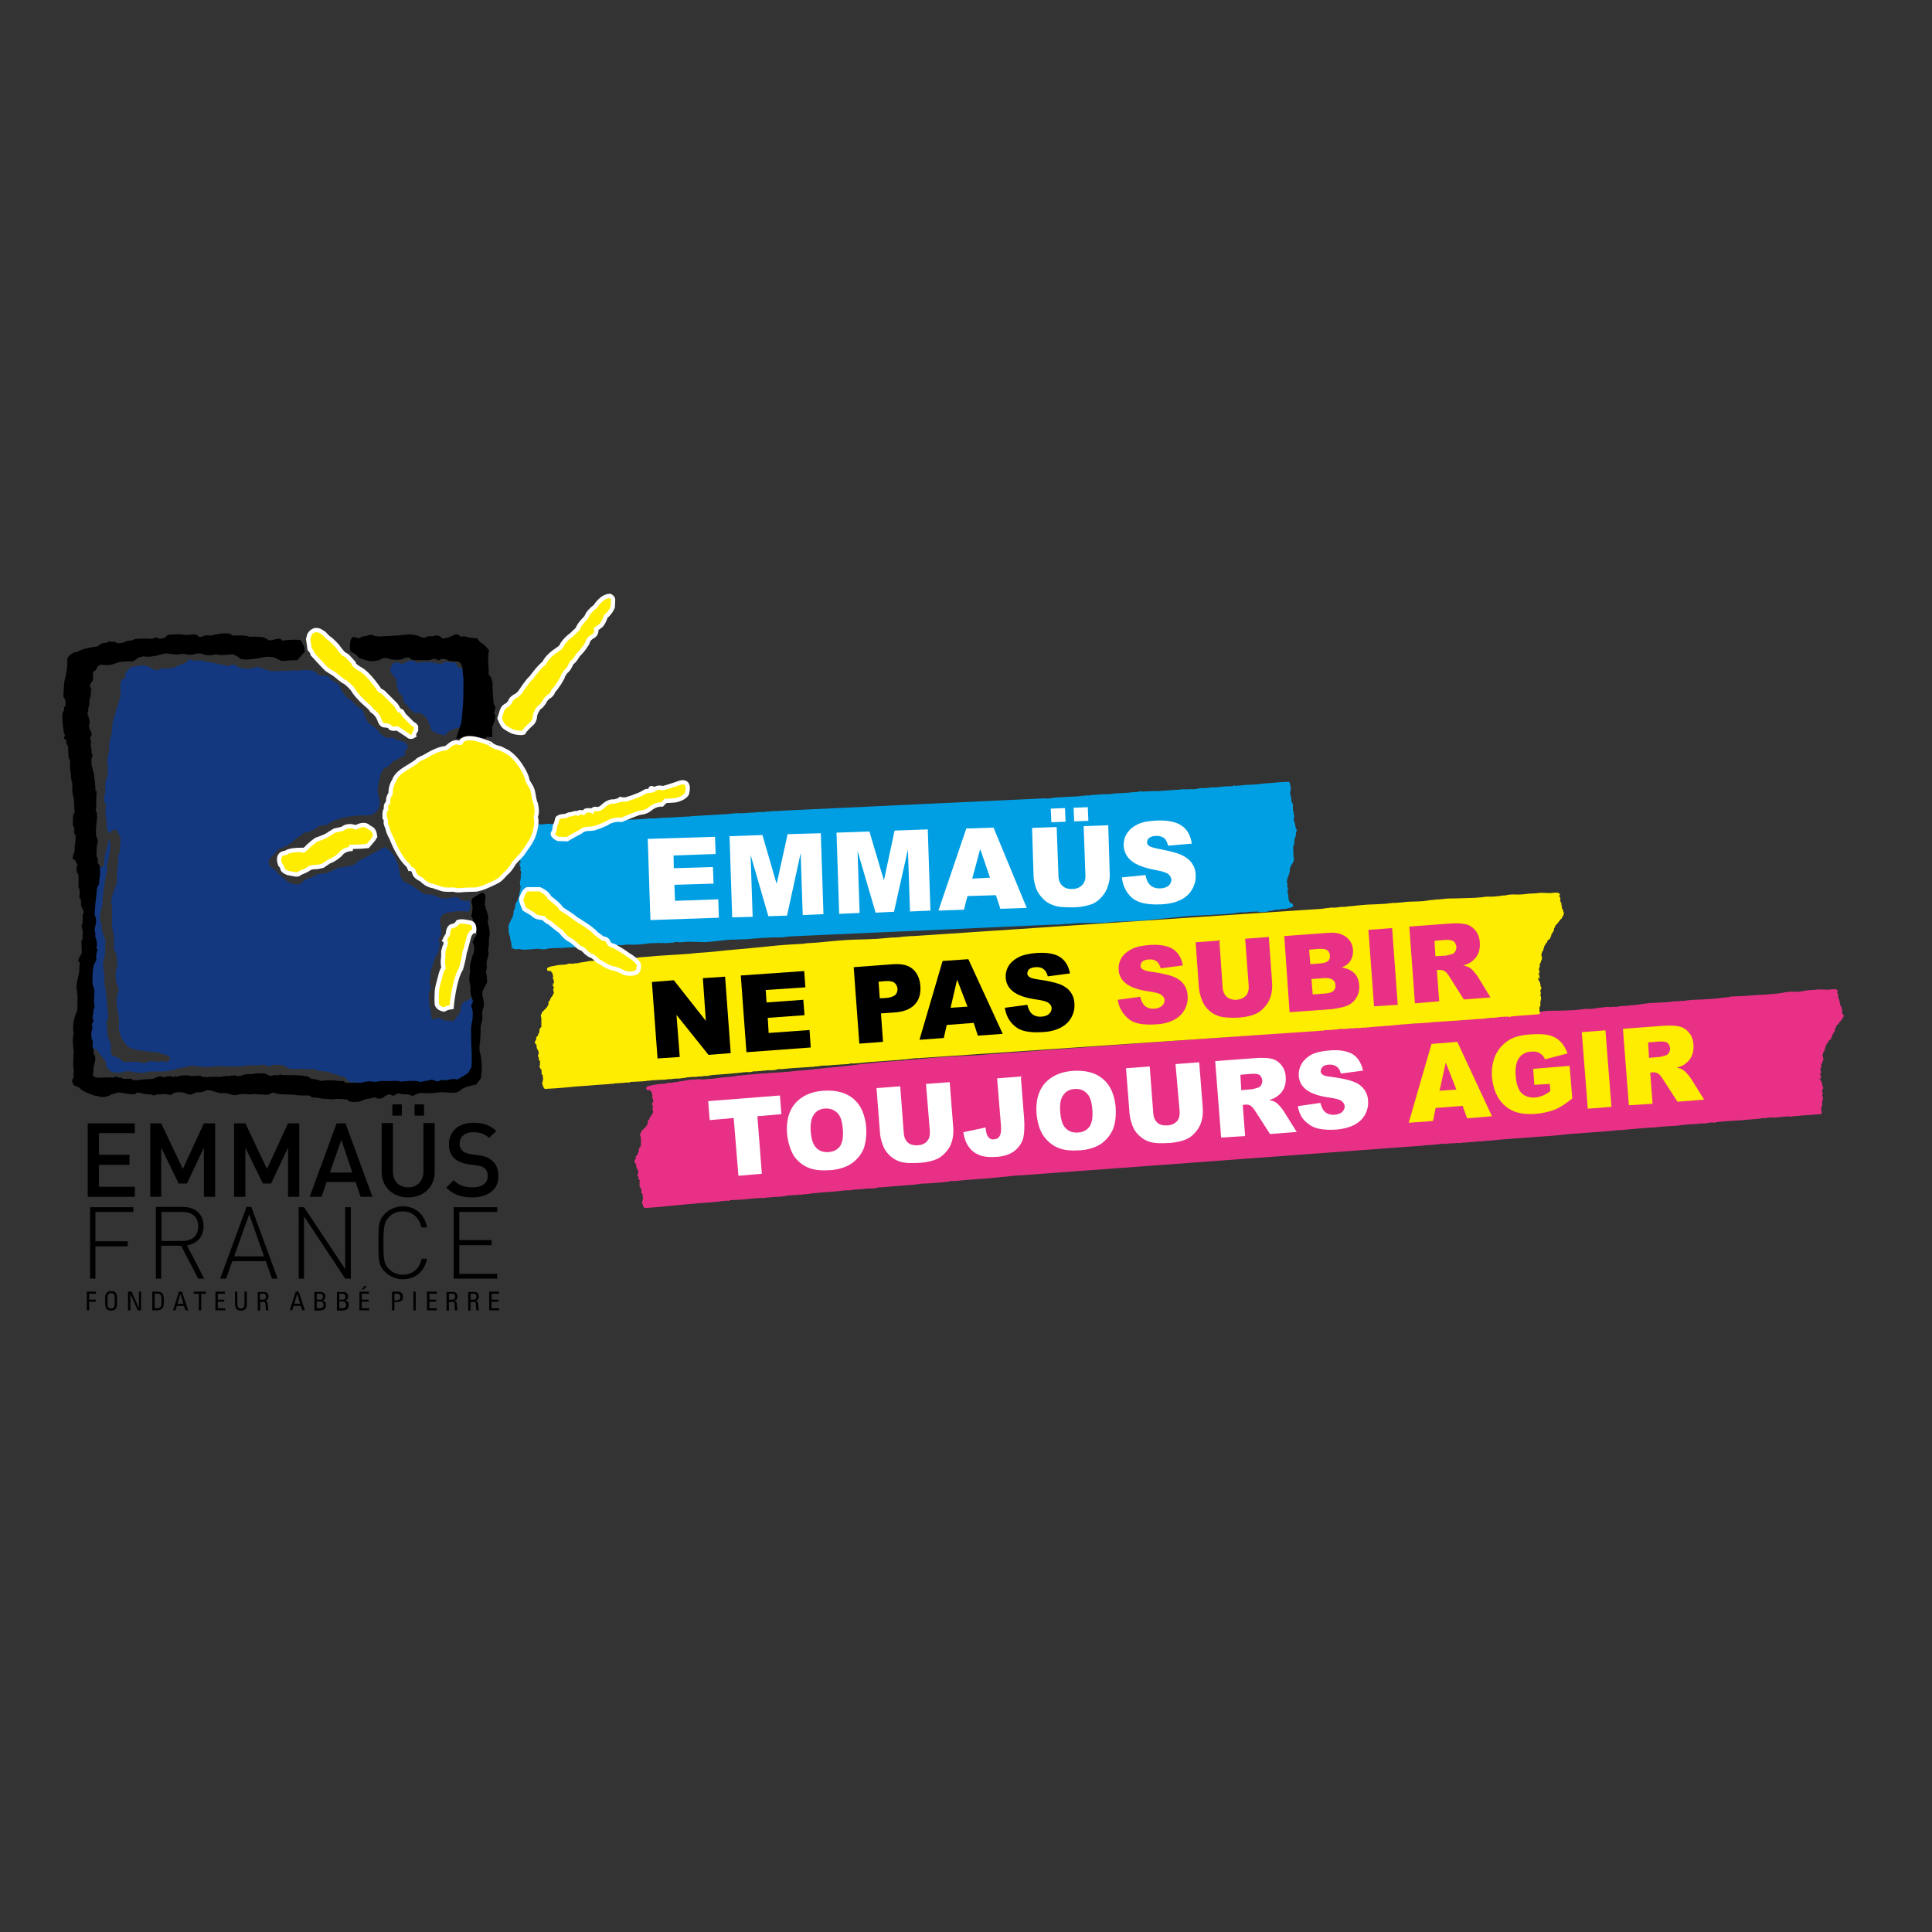<?xml version="1.0" encoding="utf-8"?>
<!-- Generator: Adobe Illustrator 19.0.0, SVG Export Plug-In . SVG Version: 6.00 Build 0)  -->
<svg version="1.1" id="layer" xmlns="http://www.w3.org/2000/svg" xmlns:xlink="http://www.w3.org/1999/xlink" x="0px" y="0px"
	 viewBox="-153 -46 652 652" style="enable-background:new -153 -46 652 652;" xml:space="preserve">
<rect x="-153" y="-46" width="652" height="652" fill="#333333" stroke="none"/>
<style type="text/css">
	.st0{fill-rule:evenodd;clip-rule:evenodd;fill:#009FE3;}
	.st1{fill:#FFFFFF;}
	.st2{fill-rule:evenodd;clip-rule:evenodd;fill:#E83186;}
	.st3{fill:#FFED00;}
	.st4{fill-rule:evenodd;clip-rule:evenodd;fill:#FFED00;}
	.st5{fill:#E83186;}
	.st6{fill:#14387F;}
	.st7{fill:none;stroke:#FFFFFF;stroke-width:1.454;}
</style>
<g>
	<path class="st0" d="M19.9,274.1c-0.1-0.2-0.3-0.4-0.3-0.8c0-0.2,0-0.5,0-0.7c-0.1-0.3-0.1-0.9-0.3-1c0-0.4,0.1-0.8-0.2-0.8
		c0-0.3,0.1-0.5,0-0.8c0-0.3-0.3-0.3-0.3-0.7c0-0.5-0.1-0.7-0.2-1c0-0.5,0.2-1-0.1-1.5c0.1-0.4,0.3-0.5,0.3-1
		c0.1-0.3,0.3-0.3,0.3-0.6c0.1-0.2,0.2-0.4,0.3-0.6c0.1-0.2,0.2-0.5,0.3-0.7c0.1-0.2,0.3-0.3,0.4-0.5c0-0.1,0-0.4,0-0.6
		c0.1-0.1,0.1-0.2,0.2-0.3c0-0.3,0-0.6,0-0.9c0.2-0.4,0.3-0.9,0.5-1.3c0-0.2,0-0.4,0.1-0.6c0.1-0.1,0-0.5,0.1-0.7
		c0.2-0.4,0.3-0.7,0.6-0.9c0-0.3,0.1-0.4,0.1-0.6c0.1-0.2,0.3-0.2,0.3-0.5c0-0.2,0.1-0.2,0.1-0.3c0.1-0.3,0.1-0.7,0.2-1.1
		c0.1-0.2,0.1-0.5,0.1-0.7c0-0.3,0.2-0.3,0.2-0.5c0-0.2,0-0.5,0-0.6c0.1-0.1,0-0.5,0.1-0.5c-0.1-0.4-0.2-0.6-0.2-1.1
		c0,0,0-0.1,0-0.1c0,0-0.1-0.1-0.1-0.1c0-0.4,0.2-0.6,0.2-0.9c0-0.4,0.1-0.7,0.2-1c0-0.3-0.1-0.4-0.1-0.7c0.1-0.2,0.1-0.6,0.2-0.9
		c-0.1-0.3-0.2-0.6-0.3-1c0-0.1,0.2-0.3,0-0.4c-0.1-0.4,0.3-0.2,0.2-0.5c-0.1-0.2-0.2,0.1-0.4,0c0-0.2,0.1-0.1,0.1-0.3
		c0-0.1-0.1-0.3-0.1-0.4c0-0.3-0.2-0.6,0-0.8c0.2-0.2,0.2,0.4,0.3,0.2c0,0,0.1-0.2,0-0.4c0,0-0.1,0-0.1,0c0-0.2,0-0.4,0-0.4
		c-0.1-0.2-0.2-0.4-0.4-0.7c0-0.3-0.1-0.8-0.2-1.1c-0.1-0.1,0-0.3,0-0.4c-0.1-0.1-0.2-0.2-0.2-0.4c0.1-0.1,0-0.1,0-0.3
		c0.1-0.1,0.1-0.1,0.2-0.2c0.1-0.2,0-0.5,0.1-0.7c-0.2-0.6-0.2-1.2-0.1-1.6c0-0.2-0.2-0.2-0.1-0.4c0-0.3-0.1-0.5-0.1-0.7
		c0-0.2,0-0.3,0-0.4c0.1-0.3,0-0.8,0.1-1.2c0-0.3-0.1-0.3-0.1-0.6c0-0.4,0.1-0.7,0.2-1.1c0-0.4-0.2-0.5,0-0.7c0-0.5-0.3-0.9-0.2-1.3
		c0-0.3,0.3-0.1,0.4-0.2c0.8,0,1.5-0.1,2.3-0.1c0.1,0,0.3,0,0.4,0c0.2,0,0.4-0.1,0.7-0.1c0.3,0,0.6,0,0.9,0c0.2,0,0.5,0,0.8,0
		c0.2,0,0.5,0,0.7,0c0.1,0,0.3-0.2,0.5-0.2c0.2,0,0.3,0.1,0.5,0.1c1,0.1,2.3-0.2,3.5-0.2c0.2,0,0.3,0.1,0.5,0.1c0.2,0,0.5,0,0.8,0
		c0.2,0,0.5-0.2,0.7-0.2c0.1,0,0.3,0.1,0.5,0.1c0.4,0,0.7-0.1,1.1-0.1c0.2,0,0.3,0.1,0.5,0.1c0.4,0,0.8-0.1,1.2-0.1
		c0.9,0,2-0.2,2.9-0.2c1.7,0,3.5-0.1,5.2-0.3c0.2,0,0.3-0.1,0.5-0.1c0.2,0,0.4,0.1,0.6,0.1c0.3,0,0.6-0.1,0.9-0.1
		c0.3,0,0.5,0,0.7-0.2c0.1,0.1,0.3,0.1,0.5,0.2c1.4-0.2,2.8-0.1,4.1-0.2c0.5,0,1-0.2,1.5-0.2c0.4,0,0.8,0,1.3,0
		c0.2,0,0.5-0.1,0.7-0.1c0.2,0,0.4,0.1,0.6,0.1c0.1,0,0.2-0.1,0.3-0.1c0.2,0,0.7,0,1-0.1c0.4,0,0.8-0.1,1.2-0.1
		c1.7,0,3.5-0.2,5.2-0.3c0.5,0,0.9-0.1,1.4-0.1c0.4,0,0.8,0,1.2,0c0.9,0,1.8-0.2,2.7-0.2c0.9,0,1.8-0.1,2.7-0.1
		c1.8-0.1,3.5-0.2,5.3-0.3c0.9,0,1.8-0.1,2.6-0.2c1.7-0.1,3.4-0.2,5-0.3c1.8-0.1,3.5-0.2,5.3-0.3c0.8,0,1.7-0.1,2.5-0.2
		c0.9-0.1,1.7-0.2,2.6-0.2c0.2,0,0.5,0.1,0.7,0.1c0.1,0,0.2-0.1,0.3-0.1c0.3,0,0.7,0,1.1,0c1-0.1,2-0.2,2.9-0.2c0.3,0,0.6,0,1-0.1
		c0.1,0,0.2-0.1,0.3-0.1c0.1,0,0.3,0.1,0.5,0.1c0.2,0,0.3-0.1,0.5-0.1c0.4,0,0.8,0.1,1.3,0c0.1,0,0.4-0.1,0.7-0.1
		c0.3,0,0.6-0.1,0.9,0c0.8-0.2,1.7-0.2,2.5-0.2c0.4,0,0.9,0,1.3,0c0,0,0.1-0.1,0.1-0.1c0.2,0,88.9-4.2,89.3-4.2
		c0.2,0,0.4,0.1,0.5,0.1c0.6,0,1.2-0.1,1.9-0.2c0.1,0,0.3-0.1,0.4-0.1c0.4,0,0.9-0.1,1.4-0.1c1.8-0.1,3.6-0.2,5.4-0.3
		c0.6,0,1.2,0,1.7-0.1c0.9-0.1,1.7-0.2,2.8-0.3c0.3,0,0.6,0.1,0.9,0c0.2,0,0.3-0.1,0.5-0.1c1-0.1,2-0.1,3-0.2c0.5,0,1-0.1,1.6-0.1
		c0.5,0,1,0,1.5,0c0.3,0,0.6-0.1,1-0.1c0.1,0,0.2,0,0.2,0c0.1,0,0.1-0.1,0.2-0.1c1.6-0.1,3.4-0.2,5-0.3c0.7,0,1.4-0.2,2.1-0.2
		c0.2,0,0.5,0.1,0.8,0c0.2,0,0.4-0.2,0.7-0.2c0.4-0.1,0.8,0,1.3,0c0.3,0,0.7,0,1,0c0.3,0,0.8-0.1,1.2-0.1c0,0,0,0.1,0.1,0.1
		c0,0,0.1-0.1,0.2-0.1c0.4,0,0.8,0,1.2,0c0.2,0,0.4-0.1,0.6-0.1c0.2,0,0.4,0.1,0.6,0.1c0.5,0,1-0.1,1.5-0.1c0.5-0.1,0.9-0.1,1.3-0.1
		c1.8-0.2,3.6-0.2,5.4-0.4c0.2,0,0.4-0.1,0.6-0.1c0.2,0,0.4,0.1,0.6,0.1c0.1,0,0.2-0.1,0.3-0.1c0,0,0.1,0.1,0.1,0.1
		c0.1,0,0.1-0.1,0.1-0.1c0.2,0,0.4,0.1,0.6,0.1c0.5,0,1-0.3,1.5,0c0.3-0.2,0.7-0.1,1.1-0.1c0.2,0,0.4-0.2,0.7-0.2c0,0,0.1,0.1,0.2,0
		c0.1,0,0.1-0.1,0.1-0.1c0.1,0,0.2,0,0.4,0c0.1,0,0.2-0.1,0.3-0.1c0.2,0,0.5,0.1,0.7,0.1c0.2,0,0.5-0.1,0.7-0.1c0.2,0,0.5,0,0.8,0
		c0.4,0,0.8-0.2,1.2-0.2c0.2,0,0.4,0,0.5,0c0.7,0,1.5,0,2.2-0.1c0.2,0,0.3,0,0.5-0.1c0.1,0,0.2,0.1,0.3,0c1-0.2,2.3-0.1,3.3-0.2
		c0.3,0,0.7,0,1-0.3c0.2,0,0.2,0.2,0.4,0.2c0.3-0.1,0.7-0.1,1.2-0.1c0.1,0,0.2,0,0.3,0c0.2,0,0.5-0.1,0.8-0.1c0.1,0,0.2,0,0.3,0
		c0.1,0,0.2-0.1,0.3-0.1c1.9-0.1,3.9-0.1,5.8-0.4c1.6-0.2,3.1-0.2,4.7-0.4c1.6-0.2,3.2-0.2,4.7-0.3c0.1,0,0.1,0.2,0.2,0.3
		c0.1,0.1,0.1,0.2,0.1,0.3c0,0.1,0.1,0.1,0.1,0.2c0,0.1,0,0.2,0,0.4c0,0.2,0.2,0.5,0.2,0.8c0,0.2,0.1,0.6-0.1,0.8
		c0.1,0.3,0,0.5-0.1,0.6c0,0,0,0.1,0,0.1c0,0.3,0.1,0.6,0.1,0.9c0,0.1,0,0.2,0,0.3c0.1,0.3,0.2,0.4,0.3,0.6c0,0.2-0.1,0.5,0,0.6
		c0.1,0.3,0.1,0.5,0,0.7c0,0.2,0.1,0.2,0.2,0.3c0.1,0.1,0,0.2,0.1,0.3c0,0.1,0.1,0.1,0.2,0.2c0,0.1-0.1,0.4,0.1,0.5
		c0,0.2-0.1,0.2-0.1,0.4c0,0.3,0.1,1,0,1.3c0,0.3,0.2,0.3,0.3,0.5c0,0.2-0.1,0.6,0,0.8c0.1,0.1,0.1,0.6,0.2,0.7
		c-0.1,0.4-0.2,0.7-0.2,1.2c0,0.3,0.2,0.7,0.3,1c0.1,0.3,0.3,0.9,0.3,1.5c0.1,0.2,0.1,0.4,0.2,0.5c0.1,0.2,0.2,0.2,0.2,0.5
		c0.1,0.6-0.5,1-0.2,1.9c-0.2,0.2-0.3,0.4-0.4,0.8c0,0.4-0.1,0.6-0.2,1c0,0.3,0,0.5,0,0.9c-0.1,0.1-0.2,0.2-0.1,0.4
		c0.1,0.4-0.3,0.3-0.3,0.7c0,0.7,0.1,1.3,0.1,2.1c0,0.3,0,0.4,0,0.7c0,0.4,0.1,0.7,0.2,1c0,0.5-0.2,0.8-0.2,1.3
		c-0.2,0.3-0.5,0.6-0.7,1.1c-0.1,0.2-0.3,0.3-0.3,0.6c-0.2,0.4-0.3,0.9-0.2,1.7c0,0.3-0.3,0.3-0.3,0.5c0,0.7-0.3,1.1-0.5,1.6
		c0,0.4-0.2,0.5-0.2,0.9c0,0.4,0.2,0.8,0.2,1.1c0,0.4-0.1,0.4-0.1,0.8c0,0.4,0.3,0.2,0.3,0.5c-0.1,0.1-0.1,0.3-0.1,0.4
		c0,0.2,0.2,0.1,0.2,0.3c-0.1,0.2-0.3-0.1-0.3,0.1c0,0.3,0,0.6,0.1,0.9c0.1,0.3,0.2,0.6,0.2,0.8c0,0.3,0,0.6,0,0.9
		c0.1,0.3,0.2,0.5,0.2,0.9c0.1,0.2,0.3,0.3,0.4,0.7c0.2,0.2,0.7,0.1,0.9,0.4c0,0.2,0,0.3,0.1,0.5c0.1,0.4-0.2,0.4-0.4,0.5
		c-0.3,0.2-0.7,0.3-1,0.3c-0.4,0.1-0.7,0.2-1,0.3c-0.6,0.1-1.2,0-1.8,0.1c-0.2,0-0.4,0.2-0.6,0.2c-0.3,0.1-0.7-0.1-0.9,0
		c-0.2,0-0.3,0.1-0.4,0.1c-0.3,0-0.5,0-0.7,0.1c-0.1,0-0.1,0.1-0.1,0.1c-0.4,0-1.2,0.1-1.6,0.3c-0.6,0.2-1.5,0.2-2.1,0.2
		c-0.2,0-0.5,0-0.7,0c-0.3,0-0.6-0.2-0.8-0.2c-0.6,0-1.1,0.1-1.7,0.1c-0.3,0-0.6,0-0.8,0c-0.6,0-1.2,0.2-1.9,0.2c-0.3,0-0.7,0-1,0
		c-1,0-2.1,0.3-3.2,0.4c-1.4,0.1-2.8,0.2-4.2,0.3c-0.7,0-1.3,0-2,0.1c-0.7,0.1-1.4,0.1-2.1,0.1c-0.6,0-1.3,0.1-1.9,0.1
		c-0.6,0-1.2,0.1-1.8,0.1c-1.4,0.1-2.8,0.1-4.1,0.3c-2.9,0.3-5.6,0.5-8.2,0.8c-1.3,0.1-2.6,0.2-3.9,0.4c-2.3,0.3-4.8,0.3-7.2,0.4
		c-0.4,0-0.7,0.1-1.1,0.1c-0.7,0-1.4,0-2.1,0c-0.7,0.1-1.3,0.1-2,0.2c-0.7,0-1.4,0.2-2.1,0.2c-1.2,0.1-2.6,0.1-4,0.1
		c-1.4,0-2.7,0-4.1,0c-0.7,0-1.4,0.1-2,0.1c-0.7,0-1.4,0.2-2.1,0.2c-0.5,0-0.8,0-1.4,0c-0.1,0-0.3,0-0.4,0c0,0,0,0.1-0.1,0.1
		c-1,0-2,0.2-2.9,0.1c-0.3,0-88.8,4-89.1,4c-0.8,0-1.6,0.2-2.5,0.3c-1.5,0.1-3,0-4.6,0.1c-0.8,0.1-1.6,0.1-2.4,0.1
		c-1.6,0.2-3.2,0.2-4.8,0.4c-0.8,0.1-1.6,0.1-2.4,0.1c-1.2,0.1-2.4,0.1-3.4,0.1c-1.8,0.1-4,0.4-5.9,0.6c-0.6,0.1-1.3,0.1-1.7,0.1
		c-0.1,0-0.2,0.1-0.3,0.1c-0.8,0.1-1.6,0-2.3,0c-1.5,0-3-0.1-4.5-0.1c-0.8,0-1.6,0.2-2.4,0.2c-0.6,0-1.2-0.2-1.8-0.1
		c-0.2,0-0.3,0.2-0.6,0.2c-0.1,0-0.2,0-0.4,0c-0.3,0-0.6,0.1-1,0.1c-0.5,0-0.9,0.1-1.4,0.1c-0.2,0-0.3-0.1-0.5-0.1
		c-0.2,0-0.3,0.1-0.5,0.1c-0.3,0-0.6-0.1-0.9-0.1c-0.1,0-0.2,0-0.4,0c-0.2,0-0.6,0.1-1,0.1c-0.4,0-0.9,0-1.3,0
		c-0.4,0-0.8,0.1-1.2,0.1c-0.2,0-0.4,0.1-0.7,0.1c-0.5,0.1-1.2,0.1-1.9,0.2c-0.8,0.1-1.7,0.1-2.5,0.1c-0.8,0-1.6-0.1-2.4,0
		c-0.7,0.1-1.3,0.2-2,0.2c-0.2,0-0.4-0.1-0.5-0.1c-0.1,0-0.2,0.1-0.3,0.1c-0.3,0-0.7,0-1.1,0.1c-0.1,0-0.2,0.1-0.4,0.1
		c-1.4,0.2-2.9-0.1-4.3,0.1c-1,0.1-2.1,0.1-3.2,0.2c-1.1,0.1-2.1,0.2-3.2,0.2c-2.1,0-4.2,0-6.3,0.2c-0.5,0.1-1,0-1.5,0
		c-1,0.1-2.1,0-3.2,0.2c-0.5,0.1-1.1,0.2-1.6,0.3c-0.6,0-1.1-0.1-1.7-0.2c-0.6,0-1.1,0-1.7,0.1c-0.6,0.1-1.1,0.1-1.7,0.1
		c-0.6,0-1.1,0.1-1.6,0.1c-0.6,0-1.2-0.2-1.8-0.2c-0.6,0-1.2,0.2-1.8-0.1c-0.1,0-0.2-0.2-0.3-0.3c0,0-0.2-0.2-0.2-0.3
		C19.7,274.5,19.9,274.4,19.9,274.1"/>
	<polygon class="st1" points="65.6,237.1 88.3,236.4 88.5,242.2 74.3,242.7 74.4,247 87.6,246.6 87.8,252.2 74.6,252.6 74.8,258 
		89.4,257.5 89.6,263.7 66.5,264.5 	"/>
	<polygon class="st1" points="93.2,236.2 104.3,235.8 109.1,252.3 112.8,235.5 124,235.2 124.9,262.5 117.9,262.8 117.2,241.9 
		112.6,263 106.3,263.2 100.3,242.5 101,263.4 94.1,263.6 	"/>
	<polygon class="st1" points="129.3,235 140.4,234.6 145.3,251.1 148.9,234.3 160.1,233.9 161,261.3 154.1,261.6 153.4,240.7 
		148.7,261.7 142.5,262 136.4,241.2 137.1,262.1 130.2,262.4 	"/>
	<path class="st1" d="M183.1,256.1l-9.6,0.3l-1.2,4.6l-8.6,0.3l9.4-27.7l9.2-0.3l11.2,27.1l-8.9,0.3L183.1,256.1z M181.1,250.2
		l-3.3-9.7l-2.7,10L181.1,250.2z"/>
	<path class="st1" d="M212.7,232.8l8.3-0.3l0.5,16c0.1,1.6-0.1,3.1-0.6,4.5c-0.4,1.4-1.2,2.7-2.2,3.8c-1,1.1-2.1,1.9-3.2,2.3
		c-1.6,0.6-3.5,1-5.8,1.1c-1.3,0-2.7,0-4.3-0.1c-1.5-0.1-2.9-0.5-3.9-1c-1.1-0.5-2-1.2-2.9-2.2c-0.9-1-1.5-2-1.9-3
		c-0.6-1.7-0.9-3.2-0.9-4.5l-0.5-16l8.3-0.3l0.6,16.4c0,1.5,0.5,2.6,1.3,3.4c0.8,0.8,2,1.2,3.4,1.1c1.4,0,2.5-0.5,3.3-1.3
		c0.8-0.8,1.2-2,1.1-3.5L212.7,232.8z M201.6,226.9l4.8-0.2l0.2,4.6l-4.8,0.2L201.6,226.9z M209.3,226.6l4.8-0.2l0.2,4.6l-4.8,0.2
		L209.3,226.6z"/>
	<path class="st1" d="M225.6,250.1l8-0.8c0.2,1.3,0.6,2.3,1.2,3c0.9,1.1,2.2,1.6,3.8,1.5c1.2,0,2.1-0.4,2.8-0.9
		c0.6-0.6,0.9-1.3,0.9-2c0-0.7-0.4-1.3-1-1.9c-0.6-0.5-2.1-1-4.4-1.4c-3.7-0.7-6.4-1.7-8.1-3.1c-1.6-1.3-2.5-3.1-2.6-5.2
		c0-1.4,0.3-2.8,1.1-4c0.8-1.3,2-2.3,3.6-3.1c1.6-0.8,3.9-1.2,6.7-1.3c3.5-0.1,6.2,0.4,8.1,1.7c1.9,1.2,3.1,3.3,3.5,6.1l-8,0.7
		c-0.3-1.2-0.7-2.1-1.4-2.6c-0.7-0.5-1.6-0.8-2.8-0.7c-1,0-1.7,0.3-2.2,0.7c-0.5,0.4-0.7,0.9-0.7,1.5c0,0.4,0.2,0.8,0.7,1.2
		c0.4,0.3,1.4,0.6,2.9,0.9c3.7,0.7,6.4,1.4,8,2.1c1.6,0.8,2.8,1.7,3.6,2.9c0.8,1.2,1.2,2.5,1.2,4c0.1,1.8-0.4,3.4-1.3,4.9
		c-0.9,1.5-2.2,2.7-4,3.5c-1.7,0.8-3.9,1.3-6.6,1.4c-4.7,0.2-7.9-0.6-9.8-2.4C227,255.1,225.9,252.8,225.6,250.1"/>
	<path class="st2" d="M468.7,294.7c-0.2-0.3-0.3-0.5-0.3-1c0-0.3-0.4-0.3-0.4-0.6c-0.1-0.3,0-0.5,0-0.8c-0.5,0-0.2-0.4-0.2-0.8
		c-0.3-0.1-0.3-0.7-0.5-1c0-0.2,0.1-0.5,0.1-0.7c-0.1-0.4-0.3-0.5-0.4-0.8c0-0.3,0.3-0.4,0.3-0.6c0-0.1-0.3-0.2-0.3-0.2
		c-0.1-0.1-0.2-0.3-0.4-0.3c-0.9-0.2-1.9,0.1-2.8,0.1c-0.9,0-1.8-0.1-2.8-0.1c-0.8,0-1.7,0.2-2.5,0.2c-0.9,0-1.8,0.1-2.6,0.3
		c-0.9,0.2-1.7,0.3-2.7,0.3c-0.8,0-1.7-0.1-2.5,0c-0.8,0.1-1.6,0.2-2.4,0.4c-1.6,0.3-3.3,0.3-4.9,0.5c-0.8,0.1-1.6,0.1-2.3,0.1
		c-3.2,0.3-6.4,0.5-9.6,0.6c-0.3,0-0.6,0-0.8,0.1c0,0,0,0,0,0.1c-1,0.1-1.9,0.1-2.9,0.3c-1.6,0.2-3.2,0.3-4.8,0.4
		c-2.1,0.2-4.5,0.1-6.6,0.4c-0.2,0-0.4,0.1-0.6,0.1c-0.6,0.1-1.2,0.1-1.7,0.1c-0.2,0-0.3,0.1-0.5,0.1c-0.3,0-0.6,0-0.8,0
		c-1,0-2,0.2-3,0.3c-1.2,0.1-2.5,0.1-3.7,0.2c-1.3,0-2.6,0.1-3.9,0.3c-1,0.1-2.2,0.3-2.9,0.4c-0.3,0-0.7,0.1-1,0.1
		c-0.7,0-1.2,0.1-1.8,0.2c-0.7,0.1-1.4,0-2,0.1c-0.6,0.1-1.2,0.1-1.5,0.2c-0.2,0-0.4,0.1-0.5,0.1c-0.4,0-0.9-0.1-1.3,0
		c-0.3,0-0.5,0.1-0.7,0.1c-0.2,0-0.5-0.1-0.7-0.1c-0.7,0-1.4,0.1-2.1,0.2c-0.5,0-1.1,0.1-1.5,0.2c-0.2,0-0.4,0-0.5,0
		c-0.3,0.1-0.6,0.2-0.9,0.2c-1,0.2-1.9,0-2.8,0.1c-1.2,0.1-2.4,0.3-3.7,0.4c-2.4,0.1-4.7,0.2-6.9,0.2c-1.2,0-2.4,0-3.6,0.2
		c-0.2,0-0.3,0.1-0.5,0.1c-0.7,0.1-1.7,0.1-2.6,0.3c-2.8,0.3-6.2,0.8-9,1c-1.6,0.1-3.4,0.2-5.3,0.4c-1.2,0.1-2.4,0.2-3.6,0.3
		c-2.4,0.3-4.9,0.4-7.3,0.7c-1.2,0.1-2.4,0.2-3.6,0.3c-2.4,0.3-4.8,0.2-7,0.4c-1.3,0.1-2.5,0.4-3.8,0.5c-0.5,0-135.7,9.9-136.2,9.9
		c-1.4,0-3,0.2-4.5,0.3c-0.1,0-0.1,0.1-0.1,0.1c-0.1,0-0.4,0-0.6,0c-0.9,0.1-1.5,0.1-2.2,0.1c-1.1,0.1-2.2,0.2-3.3,0.3
		c-1.1,0.1-2.1,0.2-3.1,0.2c-2.1,0.1-4.1,0.2-6.2,0.3c-2.2,0.1-4.2,0.3-6.1,0.4c-1.1,0.1-2.2,0.2-3.3,0.3c-1,0.1-2,0.2-3.1,0.3
		c-1.1,0.1-2.1,0.1-3.1,0.2c-0.5,0-1.1,0.2-1.6,0.2c-3.6,0.3-7.4,0.4-11,0.9c-2,0.2-4,0.4-6,0.7c-4,0.5-8.2,0.8-12.6,1.3
		c-2.1,0.3-4.2,0.4-6.3,0.6c-0.9,0.1-1.9,0.2-2.8,0.3c-1,0.1-2,0.1-2.9,0.2c-1.1,0.1-2.1,0.1-3.2,0.2c-1,0.1-2,0.2-3.1,0.2
		c-2.1,0.2-4.3,0.4-6.4,0.6c-1.7,0.1-3.4,0.5-4.9,0.6c-0.5,0-1.1,0-1.6,0.1c-1,0.1-2,0.3-2.9,0.4c-0.4,0-0.9,0.1-1.3,0.1
		c-0.9,0-1.7,0.2-2.6,0.2c-0.4,0-0.8-0.1-1.3-0.1c-0.3,0-0.7,0.1-1,0.1c-0.9,0-2.4,0.1-3.3,0.3c-0.7,0.2-1.9,0.3-2.5,0.4
		c-0.1,0-0.1,0.1-0.2,0.1c-0.4,0.1-0.7,0.1-1.1,0.1c-0.2,0-0.4,0.1-0.7,0.2c-0.5,0.1-1,0-1.4,0c-0.3,0.1-0.7,0.2-1,0.3
		c-0.9,0.1-1.8,0.1-2.7,0.2c-0.5,0.1-1.1,0.2-1.6,0.3c-0.5,0.1-1.1,0.2-1.5,0.4c-0.3,0.1-0.7,0.2-0.7,0.6c0,0.2,0,0.3,0.1,0.5
		c0.3,0.3,0.9,0.1,1.3,0.3c0.1,0.4,0.3,0.5,0.5,0.7c-0.1,0.4,0.1,0.6,0.2,0.9c-0.1,0.3-0.1,0.6-0.1,0.8c0.1,0.3,0.2,0.5,0.3,0.8
		c0.1,0.3,0,0.6,0,0.9c0,0.2-0.4-0.1-0.5,0.1c0,0.2,0.3,0.1,0.3,0.3c0,0.2-0.1,0.3-0.2,0.4c0,0.3,0.5,0.1,0.4,0.5
		c0,0.4-0.2,0.4-0.2,0.8c0,0.3,0.2,0.7,0.2,1.1c0,0.4-0.4,0.5-0.4,0.9c-0.4,0.5-0.8,0.9-0.9,1.6c-0.1,0.3-0.5,0.2-0.5,0.5
		c0.1,0.8-0.1,1.3-0.5,1.7c0,0.3-0.3,0.4-0.5,0.6c-0.3,0.4-0.7,0.7-1.1,1.1c-0.1,0.5-0.4,0.8-0.5,1.3c0.1,0.3,0.2,0.7,0.3,1
		c0,0.3,0,0.4,0,0.7c0,0.7,0,1.3,0,2c0,0.3-0.5,0.3-0.5,0.7c0,0.2-0.1,0.3-0.2,0.4c0,0.3,0,0.6,0,0.8c-0.1,0.3-0.4,0.5-0.4,0.9
		c-0.1,0.3-0.4,0.6-0.7,0.8c0.4,0.8-0.5,1.2-0.4,1.8c0,0.3,0.2,0.3,0.3,0.4c0.1,0.2,0.2,0.3,0.3,0.5c-0.1,0.5,0.1,1.1,0.3,1.4
		c0.2,0.3,0.4,0.7,0.4,1c0.1,0.5-0.1,0.7-0.3,1.1c0.2,0.1,0.1,0.5,0.3,0.6c0.2,0.2,0.1,0.5,0,0.8c0.2,0.2,0.5,0.2,0.5,0.5
		c-0.2,0.4,0,1,0,1.3c0,0.2-0.2,0.2-0.2,0.4c0.3,0,0.1,0.3,0.2,0.5c0,0.1,0.2,0.1,0.2,0.2c0.1,0.1,0,0.2,0.1,0.3
		c0.1,0.1,0.3,0,0.3,0.2c-0.2,0.2,0,0.4,0,0.7c0.1,0.1-0.1,0.4-0.1,0.6c0.3,0.2,0.4,0.3,0.5,0.6c0,0.1-0.1,0.2,0,0.3
		c0,0.3,0.1,0.6,0.1,0.9c0,0,0,0.1,0,0.1c-0.1,0.2-0.2,0.3-0.1,0.6c-0.2,0.2-0.2,0.6-0.2,0.8c0,0.3,0.2,0.6,0.3,0.8
		c0,0.1,0,0.2,0,0.3c0,0.1,0.1,0.1,0.2,0.2c0.1,0.2,0.1,0.3,0.2,0.3c0.1,0.1,0.1,0.3,0.3,0.2c2.3-0.2,4.7-0.3,7.2-0.6
		c2.4-0.3,4.8-0.4,7.2-0.7c3-0.3,6-0.5,8.9-0.7c0.1,0,0.3-0.1,0.4-0.1c0.1,0,0.3,0,0.4,0c0.5,0,1-0.1,1.3-0.2c0.1,0,0.3,0,0.4,0
		c0.8-0.1,1.4-0.1,1.8-0.2c0.3-0.1,0.3,0.2,0.6,0.1c0.5-0.3,1-0.3,1.5-0.3c1.6-0.1,3.6-0.1,5.1-0.4c0.1,0,0.3,0,0.4,0
		c0.3,0,0.5-0.1,0.7-0.1c1.1-0.1,2.2-0.1,3.3-0.2c0.3,0,0.6,0,0.8,0c0.7,0,1.2-0.2,1.9-0.2c0.4,0,0.8,0,1.2-0.1
		c0.4,0,0.7-0.1,1.1-0.1c0.3,0,0.7,0,1.1,0c0.1,0,0.3-0.1,0.5-0.1c0.2,0,0.4,0,0.6,0c0,0,0.1-0.1,0.2-0.1c0.1,0,0.2,0,0.3,0
		c0.5,0,0.8-0.2,1.1-0.2c0.5-0.1,1.2,0,1.7-0.2c0.8,0.2,1.5-0.1,2.3-0.1c0.3,0,0.7,0,1,0c0.1,0,0.1-0.1,0.2-0.1c0.1,0,0.2,0,0.2,0
		c0.2,0,0.3-0.1,0.5-0.1c0.3,0,0.7,0,1,0c0.3,0,0.6-0.1,0.9-0.2c2.8-0.3,5.6-0.5,8.3-0.7c0.7-0.1,1.4-0.1,2-0.2
		c0.7-0.1,1.5-0.2,2.2-0.2c0.3,0,0.6,0.1,1,0c0.3,0,0.6-0.1,0.9-0.2c0.6-0.1,1.2,0,1.8-0.1c0.1,0,0.2-0.1,0.3-0.1
		c0,0,0.1,0.1,0.1,0.1c0.7-0.1,1.4-0.2,1.9-0.2c0.5-0.1,1-0.1,1.5-0.1c0.6,0,1.3,0,1.9-0.1c0.4-0.1,0.7-0.2,1.1-0.3
		c0.4,0,0.8,0,1.2,0c1.1-0.1,2.1-0.2,3.2-0.3c2.4-0.2,5.2-0.4,7.7-0.6c0.1,0,0.2-0.1,0.3-0.1c0.1,0,0.2,0,0.3,0c0.6,0,1-0.1,1.5-0.2
		c0.7-0.1,1.5-0.1,2.3-0.1c0.8-0.1,1.6-0.1,2.4-0.2c1.5-0.1,3.1-0.2,4.6-0.4c0.2,0,0.5-0.1,0.7-0.2c0.4-0.1,0.9,0,1.4,0
		c1.5-0.1,2.8-0.3,4.2-0.4c0.9-0.1,1.8-0.1,2.7-0.2c2.8-0.2,5.6-0.4,8.3-0.7c0.8-0.1,1.6-0.2,2.2-0.2c0.3,0,0.5-0.1,0.7-0.1
		c1-0.1,1.9-0.2,2.9-0.3c0.3,0,0.6,0,0.8,0c0.6,0,136.2-10.1,136.6-10.1c0.1,0,0.1-0.1,0.2-0.1c0.6,0,1.3,0,2-0.1
		c1.3-0.1,2.6-0.2,3.9-0.4c0.5,0.1,0.9,0,1.4,0c0.4,0,0.9-0.1,1.1-0.1c0.7-0.1,1.3,0,1.9-0.1c0.3,0,0.5-0.1,0.8-0.1
		c0.2,0,0.5,0.1,0.7,0.1c0.2,0,0.3-0.1,0.5-0.1c0.7-0.1,1.1-0.1,1.6-0.1c1.4-0.1,2.9-0.3,4.5-0.4c0.6,0,1.2,0,1.6-0.1
		c0.2,0,0.4-0.1,0.5-0.1c0.3,0,0.7,0,1,0c1.3-0.1,2.7-0.3,4-0.4c1.3-0.1,2.6-0.2,3.9-0.3c2.7-0.2,5.4-0.4,8.1-0.6
		c2.6-0.2,5.1-0.3,7.7-0.6c1.3-0.1,2.7-0.3,4-0.4c2.7-0.2,5.4-0.4,8.1-0.6c1.4-0.1,2.7-0.2,4.1-0.3c1.4-0.1,2.8-0.3,4.1-0.4
		c0.6,0,1.2,0,1.8-0.1c0.7-0.1,1.4-0.1,2.1-0.2c2.7-0.2,5.3-0.5,8-0.6c0.6,0,1.3-0.1,1.9-0.2c0.6-0.1,1.2-0.1,1.6-0.1
		c0.2,0,0.3-0.1,0.5-0.1c0.3,0,0.6,0,0.9,0c0.4,0,0.7-0.1,1.1-0.1c0.6-0.1,1.3,0,1.9-0.1c0.7-0.1,1.5-0.2,2.2-0.3
		c2-0.2,4.2-0.2,6.3-0.5c0.2,0,0.5,0.1,0.7,0.1c0.3-0.2,0.7-0.1,1.1-0.2c0.4,0,0.9-0.2,1.4-0.2c0.3,0,0.6,0.1,0.9,0.1
		c0.3,0,0.5-0.2,0.7-0.2c2.6-0.3,5.4-0.5,7.9-0.6c1.4-0.1,3.1-0.3,4.5-0.4c0.5,0,0.9-0.1,1.4-0.1c0,0,0,0,0,0c0,0,0,0,0.1,0
		c0.2,0,0.3,0,0.5-0.1c0.2,0,0.4,0,0.6,0c0,0,0-0.1,0-0.1c0.2,0,0.4-0.1,0.6-0.1c0.2,0,0.5,0.1,0.7,0.1c0.3,0,0.7-0.2,1.1-0.2
		c0.4,0,0.8-0.1,1.2-0.1c0.3,0,0.5,0.1,0.7,0.1c1.7-0.1,3.7-0.5,5.3-0.4c0.3,0,0.5,0.1,0.7,0.1c0.2,0,0.5-0.2,0.7-0.2
		c0.3-0.1,0.7,0,1.1-0.1c0.4,0,0.8,0,1.2-0.1c0.5,0,1-0.1,1.4-0.1c0.4,0,0.7-0.1,1.1-0.1c0.2,0,0.4,0,0.5,0c1.3-0.1,2.3-0.2,3.5-0.3
		c0.2-0.1,0.6,0.1,0.6-0.2c0.3-0.4-0.1-0.8-0.1-1.2c0.2-0.2,0-0.3,0-0.7c0.1-0.4,0.3-0.7,0.4-1.1c0.1-0.2-0.1-0.2-0.1-0.5
		c0.1-0.4,0.1-0.9,0.2-1.2c0.1-0.2,0.1-0.2,0.1-0.4c0-0.2-0.1-0.4-0.1-0.7c0.2-0.2-0.2-0.1-0.2-0.4c0.3-0.4,0.2-1,0-1.5
		c0.2-0.1,0.1-0.5,0.2-0.6c0.1-0.1,0.2-0.2,0.2-0.2c0-0.2-0.2-0.2,0-0.3c0-0.2-0.1-0.3-0.3-0.4c-0.1-0.2,0.2-0.3,0-0.4
		c-0.1-0.3-0.2-0.8-0.2-1.1c-0.2-0.2-0.4-0.4-0.5-0.6c0,0,0-0.3-0.1-0.4c0,0-0.1,0-0.1,0c-0.1-0.1,0-0.3,0-0.3
		c0.2-0.2,0.1,0.4,0.4,0.2c0.2-0.2,0-0.5,0-0.7c0-0.1-0.1-0.3-0.1-0.4c0-0.2,0.2-0.1,0.2-0.3c-0.2,0-0.4,0.3-0.5,0.1
		c-0.1-0.3,0.5-0.2,0.4-0.5c-0.2-0.1,0-0.3,0.1-0.4c-0.1-0.4-0.2-0.6-0.3-0.9c0.2-0.3,0.2-0.7,0.4-0.9c0-0.3-0.2-0.4-0.1-0.7
		c0.2-0.3,0.3-0.5,0.4-0.9c0.1-0.3,0.3-0.6,0.4-0.9c0-0.1-0.1-0.1-0.1-0.1c0-0.1,0.1-0.1,0-0.1c0-0.5-0.1-0.7-0.3-1.1
		c0.2-0.1,0.1-0.4,0.2-0.5c0.1-0.2,0.1-0.4,0.1-0.6c0.1-0.2,0.4-0.2,0.4-0.5c0-0.3,0.1-0.5,0.2-0.7c0.1-0.4,0.2-0.8,0.3-1.1
		c0.1-0.1,0.3-0.1,0.2-0.3c0-0.3,0.3-0.4,0.5-0.5c0-0.2,0.1-0.4,0.1-0.6c0.4-0.3,0.7-0.6,1-0.9c0.1-0.2,0-0.5,0.2-0.6
		c0.2-0.2,0.1-0.4,0.1-0.6c0.4-0.4,0.5-0.9,0.9-1.3c0-0.3,0-0.6,0.1-0.9c0.1-0.1,0.2-0.2,0.3-0.3c0.1-0.2,0-0.4,0.1-0.6
		c0.2-0.2,0.4-0.3,0.6-0.5c0.2-0.2,0.3-0.5,0.5-0.7c0.1-0.2,0.4-0.4,0.5-0.6c0.1-0.3,0.4-0.4,0.5-0.6c0-0.5,0.4-0.6,0.5-1
		C468.3,295.7,468.7,295.2,468.7,294.7"/>
	<polygon class="st1" points="86,325.6 110.2,323.7 110.7,330 102.6,330.7 104.1,350.1 96.2,350.8 94.6,331.3 86.5,332 	"/>
	<path class="st1" d="M112.6,336.5c-0.3-4.2,0.6-7.6,2.7-10.1c2.2-2.5,5.3-4,9.5-4.3c4.3-0.3,7.7,0.6,10.2,2.7
		c2.5,2.1,3.9,5.3,4.3,9.4c0.2,3-0.1,5.5-0.9,7.6c-0.9,2-2.2,3.6-4.1,4.9c-1.8,1.2-4.2,2-7.1,2.2c-2.9,0.2-5.4,0-7.3-0.8
		c-2-0.8-3.6-2.1-5-4C113.7,342,112.9,339.5,112.6,336.5 M120.6,335.9c0.2,2.6,0.8,4.4,1.9,5.5c1.1,1.1,2.4,1.5,4.1,1.4
		c1.7-0.1,3-0.8,3.9-2c0.8-1.2,1.2-3.2,0.9-6.1c-0.2-2.4-0.8-4.2-1.9-5.2c-1.1-1-2.4-1.5-4.1-1.4c-1.6,0.1-2.9,0.8-3.7,2
		C120.8,331.3,120.4,333.3,120.6,335.9"/>
	<path class="st1" d="M159.5,319.8l8-0.6l1.2,15.4c0.1,1.5,0,3-0.4,4.4c-0.4,1.4-1,2.6-2,3.7c-0.9,1.1-2,1.9-3,2.4
		c-1.5,0.7-3.4,1.1-5.5,1.3c-1.3,0.1-2.6,0.1-4.1,0.1c-1.5-0.1-2.8-0.3-3.8-0.8c-1-0.4-2-1.1-2.9-2c-0.9-0.9-1.5-1.9-1.9-2.8
		c-0.6-1.6-1-3-1.1-4.3l-1.2-15.4l8-0.6l1.2,15.8c0.1,1.4,0.6,2.5,1.4,3.2c0.8,0.7,2,1,3.4,0.9c1.4-0.1,2.4-0.6,3.1-1.4
		c0.7-0.8,1-2,0.9-3.4L159.5,319.8z"/>
	<path class="st1" d="M183.5,317.9l8-0.6l1.1,14c0.2,2.9,0.1,5.2-0.3,6.8c-0.4,1.6-1.4,3-2.8,4.2c-1.5,1.2-3.5,1.9-5.9,2.1
		c-2.6,0.2-4.7,0-6.1-0.6c-1.5-0.6-2.7-1.5-3.6-2.8c-0.9-1.3-1.5-2.9-1.8-4.9l7.5-1.6c0.1,1.1,0.3,2,0.5,2.5c0.2,0.5,0.6,1,1.1,1.3
		c0.3,0.2,0.8,0.3,1.3,0.2c0.9-0.1,1.5-0.4,1.9-1.2c0.4-0.7,0.5-1.8,0.4-3.4L183.5,317.9z"/>
	<path class="st1" d="M196.8,329.8c-0.3-4.2,0.6-7.6,2.7-10.1c2.2-2.5,5.3-4,9.5-4.3c4.3-0.3,7.7,0.6,10.2,2.7
		c2.5,2.1,3.9,5.3,4.3,9.4c0.2,3-0.1,5.5-0.9,7.6c-0.9,2-2.2,3.6-4,4.9c-1.8,1.2-4.2,2-7.1,2.2c-2.9,0.2-5.4,0-7.3-0.8
		c-2-0.8-3.6-2.1-5-4C197.8,335.3,197.1,332.9,196.8,329.8 M204.8,329.3c0.2,2.6,0.8,4.5,1.9,5.5c1.1,1.1,2.4,1.5,4.1,1.4
		c1.7-0.1,3-0.8,3.9-2c0.8-1.2,1.2-3.2,0.9-6.1c-0.2-2.4-0.8-4.2-1.9-5.2c-1.1-1.1-2.4-1.5-4.1-1.4c-1.6,0.1-2.9,0.8-3.7,2
		C204.9,324.7,204.6,326.6,204.8,329.3"/>
	<path class="st1" d="M243.7,313.1l8-0.6l1.2,15.4c0.1,1.5,0,3-0.4,4.4c-0.4,1.4-1,2.6-2,3.7c-0.9,1.1-1.9,1.9-3,2.4
		c-1.5,0.7-3.3,1.1-5.5,1.3c-1.3,0.1-2.6,0.1-4.1,0.1c-1.5-0.1-2.8-0.3-3.8-0.8c-1-0.4-2-1.1-2.9-2c-0.9-0.9-1.5-1.8-1.9-2.8
		c-0.6-1.6-1-3-1.1-4.3l-1.2-15.4l8-0.6l1.2,15.8c0.1,1.4,0.6,2.5,1.4,3.2c0.8,0.7,2,1,3.4,0.9c1.4-0.1,2.4-0.6,3.2-1.4
		c0.7-0.8,1-2,0.9-3.4L243.7,313.1z"/>
	<path class="st1" d="M259.1,337.9l-2-25.8l13.3-1c2.5-0.2,4.4-0.1,5.7,0.2c1.3,0.3,2.4,1,3.3,2.1c0.9,1.1,1.4,2.4,1.5,4.1
		c0.1,1.4-0.1,2.7-0.6,3.8c-0.5,1.1-1.3,2-2.3,2.7c-0.6,0.5-1.6,0.9-2.7,1.2c1,0.2,1.7,0.5,2.2,0.8c0.3,0.2,0.8,0.6,1.4,1.3
		c0.6,0.6,1,1.2,1.2,1.5l4.5,7.2l-9,0.7l-4.9-7.6c-0.6-1-1.2-1.6-1.6-1.9c-0.6-0.4-1.3-0.5-2-0.4l-0.7,0.1l0.8,10.5L259.1,337.9z
		 M265.9,321.9l3.4-0.3c0.4,0,1.1-0.2,2.1-0.5c0.5-0.1,0.9-0.4,1.2-0.9c0.3-0.5,0.4-1,0.4-1.5c-0.1-0.8-0.4-1.5-0.9-1.9
		c-0.6-0.4-1.6-0.5-3-0.4l-3.5,0.3L265.9,321.9z"/>
	<path class="st1" d="M285,327.3l7.6-1.1c0.3,1.2,0.7,2.1,1.2,2.7c0.9,1,2.1,1.4,3.6,1.3c1.1-0.1,2-0.4,2.6-1
		c0.6-0.6,0.8-1.2,0.8-1.9c-0.1-0.7-0.4-1.2-1-1.7c-0.6-0.5-2-0.9-4.2-1.2c-3.6-0.5-6.1-1.4-7.7-2.6c-1.6-1.2-2.5-2.8-2.6-4.8
		c-0.1-1.3,0.2-2.6,0.9-3.9c0.7-1.2,1.8-2.3,3.2-3.1c1.5-0.8,3.6-1.3,6.3-1.5c3.3-0.3,5.9,0.2,7.7,1.2c1.8,1.1,3,3,3.6,5.6l-7.5,1
		c-0.3-1.2-0.8-2-1.5-2.4c-0.7-0.5-1.6-0.7-2.7-0.6c-0.9,0.1-1.6,0.3-2,0.8c-0.4,0.4-0.6,0.9-0.6,1.5c0,0.4,0.3,0.8,0.7,1.1
		c0.4,0.3,1.3,0.6,2.8,0.7c3.5,0.5,6.1,1,7.7,1.7c1.6,0.6,2.7,1.5,3.5,2.6c0.8,1.1,1.2,2.3,1.3,3.7c0.1,1.7-0.2,3.2-1,4.7
		c-0.8,1.5-2,2.6-3.6,3.5c-1.6,0.8-3.6,1.4-6.1,1.6c-4.4,0.3-7.5-0.3-9.3-1.8C286.5,331.9,285.4,329.9,285,327.3"/>
	<path class="st3" d="M340.6,327.2l-9.1,0.7l-0.9,4.4l-8.2,0.6l7.7-26.6l8.7-0.7l11.7,25.1l-8.4,0.7L340.6,327.2z M338.5,321.7
		l-3.6-9.1l-2.1,9.5L338.5,321.7z"/>
	<path class="st3" d="M364.8,320.1l-0.4-5.4l12.3-1l0.9,11c-2.2,1.8-4.2,3.1-6,3.8c-1.8,0.7-3.9,1.2-6.4,1.4c-3.1,0.2-5.6-0.1-7.6-1
		c-2-0.9-3.6-2.3-4.9-4.3c-1.2-2-1.9-4.3-2.2-7c-0.2-2.8,0.2-5.3,1.2-7.5c1-2.2,2.6-3.9,4.7-5.2c1.7-1,4-1.6,7-1.8
		c2.9-0.2,5-0.1,6.5,0.3c1.5,0.4,2.7,1.1,3.7,2.1c1,1,1.8,2.3,2.4,4l-7.6,2c-0.4-1-1-1.6-1.8-2.1c-0.8-0.5-1.8-0.6-3-0.5
		c-1.7,0.1-3.1,0.9-4,2.2c-0.9,1.3-1.3,3.3-1.1,5.9c0.2,2.8,0.9,4.8,2,5.9c1.1,1.1,2.7,1.6,4.5,1.5c0.9-0.1,1.7-0.3,2.5-0.6
		c0.8-0.3,1.7-0.8,2.7-1.6l-0.2-2.4L364.8,320.1z"/>
	
		<rect x="381.9" y="301.9" transform="matrix(-0.997 7.852374e-002 -7.852374e-002 -0.997 795.279 598.53)" class="st3" width="8" height="25.9"/>
	<path class="st3" d="M396.7,327l-2-25.8l13.3-1c2.5-0.2,4.4-0.1,5.7,0.2c1.3,0.3,2.4,1,3.3,2.1c0.9,1.1,1.4,2.4,1.5,4.1
		c0.1,1.4-0.1,2.7-0.6,3.8c-0.5,1.1-1.3,2-2.3,2.7c-0.6,0.5-1.6,0.9-2.7,1.2c1,0.2,1.7,0.5,2.1,0.8c0.3,0.2,0.8,0.6,1.4,1.3
		c0.6,0.6,1,1.2,1.2,1.5l4.5,7.2l-9,0.7l-4.9-7.6c-0.6-1-1.2-1.6-1.6-1.9c-0.6-0.3-1.3-0.5-2-0.4l-0.7,0.1l0.8,10.5L396.7,327z
		 M403.5,311l3.4-0.3c0.4,0,1.1-0.2,2.1-0.5c0.5-0.1,0.9-0.4,1.2-0.9c0.3-0.5,0.4-1,0.4-1.5c-0.1-0.8-0.4-1.5-0.9-1.9
		c-0.6-0.4-1.6-0.5-3-0.4l-3.5,0.3L403.5,311z"/>
	<path class="st4" d="M374.8,262.1c-0.2-0.3-0.3-0.5-0.3-1c0-0.3-0.4-0.3-0.4-0.6c-0.1-0.3,0-0.5,0.1-0.8c-0.5,0-0.2-0.4-0.2-0.8
		c-0.3-0.1-0.3-0.7-0.5-1c0-0.2,0.1-0.5,0.1-0.7c-0.1-0.4-0.3-0.5-0.4-0.8c0-0.3,0.3-0.4,0.3-0.6c0-0.1-0.3-0.2-0.3-0.2
		c-0.1-0.1-0.2-0.3-0.4-0.3c-0.9-0.2-1.9,0.1-2.8,0.1c-0.9,0-1.8-0.1-2.8-0.1c-0.8,0-1.7,0.2-2.5,0.2c-0.9,0-1.8,0.1-2.7,0.2
		c-0.9,0.1-1.7,0.2-2.7,0.2c-0.8,0-1.7-0.1-2.6,0c-0.6,0-1.3,0.2-1.9,0.3c-0.1,0-0.2,0-0.3,0c-0.5,0-1.1,0.1-1.5,0.2
		c-0.2,0-0.4,0-0.5,0c-0.2,0-0.4,0.1-0.5,0.1c-0.7,0.1-1.4,0.1-2.1,0.1c-0.3,0-0.7,0-1.1,0c-0.5,0-1.1,0.1-1.6,0.2c0,0-0.1,0-0.1,0
		c-0.8,0.1-1.7,0.1-2.5,0.2c-2.2,0.1-4.3,0.1-6.4,0.2c-1.2,0-2.4,0-3.6,0.1c-0.2,0-0.3,0.1-0.5,0.1c-0.7,0.1-1.7,0.1-2.7,0.2
		c-1.3,0.1-2.6,0.3-4,0.5c-2,0.2-4.2,0.1-6.2,0.3c-0.2,0-0.4,0.1-0.6,0.1c-0.6,0.1-1.2,0.1-1.7,0.1c-0.2,0-0.3,0.1-0.5,0.1
		c-0.3,0-0.6,0-0.8,0c-1,0-2,0.2-3,0.3c-1.2,0.1-2.5,0.1-3.7,0.2c-1.3,0-2.6,0.1-3.9,0.2c-1,0.1-2.2,0.2-2.9,0.3
		c-0.3,0-0.7,0.1-1,0.1c-0.6,0-1.2,0.1-1.8,0.2c-0.7,0.1-1.4,0-2,0.1c-0.6,0.1-1.2,0.1-1.5,0.2c-0.1,0-0.1,0-0.2,0
		c-0.2,0-0.4,0-0.6,0c-0.2,0-0.3,0-0.5,0v0c-0.3,0-0.6,0-1,0.1c-1.3,0.1-2.5,0.4-3.8,0.4c-0.5,0-135.8,9.1-136.3,9.1
		c-1.4,0-3,0.2-4.5,0.3c-0.1,0-0.1,0.1-0.1,0.1c-0.1,0-0.4,0-0.6,0c-0.9,0.1-1.5,0.1-2.2,0.1c-1.1,0.1-2.2,0.2-3.3,0.3
		c-1.1,0.1-2.1,0.2-3.1,0.2c-2.1,0.1-4.1,0.2-6.2,0.2c-2.2,0.1-4.2,0.2-6.1,0.4c-1.1,0.1-2.2,0.2-3.3,0.3c-1,0.1-2,0.2-3.1,0.3
		c-1.1,0.1-2.1,0.1-3.1,0.2c-0.5,0-1.1,0.1-1.6,0.2c-3.6,0.2-7.4,0.4-11,0.8c-2,0.2-4,0.4-6,0.6c-4,0.4-8.2,0.7-12.6,1.2
		c-2.1,0.2-4.2,0.4-6.3,0.5c-0.9,0.1-1.8,0.2-2.8,0.3c-1,0.1-2,0.1-2.9,0.2c-1.1,0.1-2.1,0.1-3.2,0.2c-1,0.1-2,0.1-3.1,0.2
		c-2.1,0.1-4.3,0.4-6.4,0.5c-1.7,0.1-3.4,0.5-4.9,0.6c-0.5,0-1.1,0-1.6,0c-1,0.1-2,0.3-2.9,0.3c-0.4,0-0.9,0.1-1.3,0.1
		c-0.9,0-1.7,0.2-2.6,0.2c-0.4,0-0.8-0.1-1.3-0.1c-0.3,0-0.7,0.1-1,0.1c-0.9,0-2.4,0.1-3.3,0.3c-0.7,0.2-1.9,0.3-2.5,0.4
		c-0.1,0-0.1,0.1-0.2,0.1c-0.4,0.1-0.7,0.1-1.1,0.1c-0.2,0-0.4,0.1-0.7,0.1c-0.4,0.1-1,0-1.4,0c-0.3,0-0.7,0.2-1,0.3
		c-0.9,0.1-1.8,0.1-2.7,0.2c-0.5,0.1-1.1,0.2-1.6,0.3c-0.5,0.1-1.1,0.2-1.5,0.4c-0.3,0.1-0.7,0.2-0.7,0.6c0,0.2,0,0.3,0.1,0.5
		c0.3,0.3,0.9,0.1,1.3,0.3c0.1,0.4,0.3,0.5,0.5,0.7c-0.1,0.4,0.1,0.6,0.2,0.9c-0.1,0.3-0.1,0.6-0.1,0.8c0.1,0.3,0.2,0.5,0.3,0.8
		c0.1,0.3,0,0.6,0,0.9c0,0.2-0.4-0.1-0.5,0.1c0,0.2,0.3,0.1,0.3,0.3c0,0.2-0.1,0.3-0.2,0.4c0,0.3,0.5,0.1,0.4,0.5
		c0,0.4-0.2,0.4-0.2,0.8c0,0.3,0.2,0.7,0.2,1.1c0,0.4-0.4,0.5-0.4,0.9c-0.4,0.5-0.8,0.9-0.9,1.6c-0.1,0.3-0.5,0.2-0.5,0.5
		c0.1,0.8-0.1,1.3-0.5,1.7c0,0.3-0.3,0.4-0.5,0.6c-0.3,0.4-0.7,0.8-1.1,1.1c-0.1,0.5-0.4,0.8-0.5,1.3c0.1,0.4,0.2,0.7,0.2,1
		c0,0.3,0,0.4,0,0.7c0,0.7,0,1.3,0,2c0,0.3-0.5,0.3-0.5,0.7c0,0.2-0.1,0.3-0.2,0.4c0.1,0.3,0,0.6,0,0.8c-0.1,0.3-0.4,0.5-0.4,0.9
		c-0.1,0.3-0.4,0.6-0.7,0.8c0.4,0.8-0.5,1.2-0.4,1.8c0,0.3,0.2,0.3,0.3,0.4c0.1,0.1,0.2,0.3,0.3,0.5c-0.1,0.5,0.1,1.1,0.3,1.4
		c0.2,0.3,0.4,0.7,0.4,1c0,0.5-0.1,0.7-0.3,1.1c0.2,0.1,0.1,0.5,0.3,0.6c0.2,0.2,0,0.5,0,0.8c0.1,0.2,0.4,0.2,0.5,0.5
		c-0.2,0.4,0,1-0.1,1.3c0,0.2-0.2,0.2-0.2,0.4c0.3,0,0.1,0.3,0.2,0.5c0,0.1,0.2,0.1,0.2,0.2c0.1,0.1,0,0.2,0.1,0.3
		c0.1,0.1,0.3,0,0.3,0.2c-0.2,0.2,0,0.4,0,0.7c0.1,0.1-0.1,0.4-0.1,0.6c0.3,0.2,0.4,0.3,0.5,0.6c0,0.1-0.1,0.2,0,0.3
		c0,0.3,0.1,0.6,0.1,0.9c0,0,0,0.1,0,0.1c-0.1,0.2-0.2,0.3-0.1,0.6c-0.2,0.2-0.2,0.6-0.2,0.8c0,0.3,0.2,0.6,0.3,0.8
		c0,0.1,0,0.2,0,0.3c0,0.1,0.1,0.1,0.2,0.2c0.1,0.2,0.1,0.3,0.2,0.3c0.1,0.1,0.1,0.3,0.3,0.2c2.3-0.1,4.7-0.3,7.2-0.5
		c2.4-0.3,4.8-0.4,7.2-0.6c3-0.3,6-0.4,8.9-0.7c0.1,0,0.3-0.1,0.4-0.1c0.1,0,0.3,0,0.4,0c0.5,0,1-0.1,1.3-0.1c0.1,0,0.3,0,0.4,0
		c0.8-0.1,1.4-0.1,1.8-0.2c0.3-0.1,0.3,0.2,0.6,0.1c0.5-0.3,1-0.3,1.5-0.3c1.6-0.1,3.6-0.1,5.1-0.4c0.1,0,0.3,0,0.4,0
		c0.3,0,0.5-0.1,0.7-0.1c1.1-0.1,2.2-0.1,3.3-0.2c0.3,0,0.6,0,0.8,0c0.7,0,1.2-0.2,1.9-0.2c0.4,0,0.8,0,1.2-0.1
		c0.4,0,0.7-0.1,1.1-0.1c0.3,0,0.7,0,1.1,0c0.1,0,0.3-0.1,0.5-0.1c0.2,0,0.4,0,0.5,0c0,0,0.1-0.1,0.2-0.1c0.1,0,0.2,0,0.3,0
		c0.5,0,0.8-0.2,1.1-0.2c0.6-0.1,1.2,0,1.7-0.2c0.8,0.2,1.6-0.1,2.3-0.1c0.3,0,0.7,0,1,0c0.1,0,0.1-0.1,0.2-0.1c0.1,0,0.2,0,0.2,0
		c0.2,0,0.3-0.1,0.5-0.1c0.3,0,0.7,0.1,1,0c0.3,0,0.6-0.1,0.9-0.2c2.8-0.3,5.6-0.4,8.3-0.7c0.7-0.1,1.4-0.1,2-0.2
		c0.7-0.1,1.5-0.2,2.2-0.2c0.3,0,0.6,0.1,1,0c0.3,0,0.6-0.1,0.9-0.2c0.6-0.1,1.2,0,1.8-0.1c0.1,0,0.2-0.1,0.3-0.1
		c0,0,0.1,0.1,0.1,0.1c0.7-0.1,1.4-0.2,1.9-0.2c0.5-0.1,1-0.1,1.5-0.1c0.6,0,1.3,0,1.9-0.1c0.4-0.1,0.7-0.2,1.1-0.3
		c0.4,0,0.8,0,1.2,0c1.1-0.1,2.1-0.2,3.2-0.3c2.4-0.2,5.2-0.3,7.7-0.5c0.1,0,0.2-0.1,0.3-0.1c0.1,0,0.2,0,0.3,0c0.6,0,1-0.1,1.5-0.2
		c0.7-0.1,1.5-0.1,2.3-0.1c0.8-0.1,1.6-0.1,2.4-0.2c1.5-0.1,3.1-0.2,4.6-0.3c0.2,0,0.5-0.1,0.7-0.2c0.4,0,0.9,0,1.4,0
		c1.5-0.1,2.8-0.2,4.2-0.4c0.9-0.1,1.8-0.1,2.7-0.2c2.8-0.2,5.6-0.4,8.3-0.6c0.8-0.1,1.6-0.2,2.2-0.2c0.3,0,0.5-0.1,0.7-0.1
		c1-0.1,1.9-0.2,2.9-0.3c0.3,0,0.6,0.1,0.8,0c0.6,0,136.3-9.3,136.6-9.3c0.1,0,0.1-0.1,0.2-0.1c0.6-0.1,1.3,0,2-0.1
		c1.3-0.1,2.6-0.2,3.9-0.4c0.5,0.1,0.9,0,1.4,0c0.4,0,1-0.1,1.1-0.1c0.7-0.1,1.3,0,1.9-0.1c0.3,0,0.5-0.1,0.8-0.1
		c0.2,0,0.5,0.1,0.7,0.1c0.2,0,0.3-0.1,0.5-0.1c0.7-0.1,1.1-0.1,1.6-0.1c1.5-0.1,3-0.3,4.5-0.4c0.6-0.1,1.2,0,1.6-0.1
		c0.2,0,0.4-0.1,0.5-0.1c0.3,0,0.7,0,1,0c1.3-0.1,2.7-0.3,4-0.4c1.3-0.1,2.6-0.2,3.9-0.3c1-0.1,1.9-0.1,2.9-0.2c0,0,0.1,0,0.1,0
		c0,0,0.1,0,0.1,0c1-0.1,2-0.1,3-0.2c0.1,0,0.2,0,0.2,0c0.1,0,0.2,0,0.3-0.1c0.5,0,1-0.1,1.5-0.1c2.6-0.2,5.1-0.3,7.7-0.5
		c1.3-0.1,2.7-0.2,4-0.3c0.7,0,1.5-0.1,2.2-0.2c0,0,0,0,0.1,0c0.1,0,0.2,0,0.2,0c0.6,0,1.2-0.1,1.8-0.1c0.1,0,0.2,0,0.3,0
		c0.1,0,0.3,0,0.4-0.1c0.7-0.1,1.4-0.1,2.1-0.2c0.1,0,0.3,0,0.4,0c0.9,0,1.8-0.2,2.7-0.3c0.7,0,1.3-0.1,2-0.1c0.2,0,0.4,0,0.6,0
		c0,0,0,0,0,0c0.3,0,0.5,0.1,0.7,0.1c0.2,0,0.4-0.1,0.5-0.2c0.4,0,0.8-0.1,1.1-0.1c0,0,0.1,0,0.1,0c0.4,0,0.8,0,1.2-0.1
		c0.5,0,1-0.1,1.4-0.1c0.4,0,0.7-0.1,1.1-0.1c0.2,0,0.4,0,0.5,0c1.3-0.1,2.3-0.2,3.5-0.3c0.2-0.1,0.7,0.1,0.6-0.2
		c0.3-0.3-0.1-0.8-0.1-1.2c0.2-0.2,0-0.3,0-0.7c0.1-0.4,0.3-0.7,0.4-1.1c0.1-0.2-0.1-0.2-0.1-0.5c0.1-0.4,0.1-0.9,0.2-1.2
		c0.1-0.2,0.1-0.2,0.1-0.4c0-0.2-0.1-0.4-0.1-0.7c0.2-0.2-0.2-0.1-0.2-0.4c0.3-0.4,0.2-1,0-1.5c0.2-0.1,0.1-0.5,0.2-0.6
		c0.1-0.1,0.2-0.2,0.2-0.2c0-0.2-0.2-0.2,0-0.3c0-0.2-0.2-0.3-0.3-0.4c-0.1-0.2,0.2-0.3,0-0.4c-0.1-0.3-0.2-0.8-0.2-1.1
		c-0.2-0.2-0.4-0.4-0.5-0.6c0,0,0-0.3,0-0.4c0,0-0.1,0-0.1,0c-0.1-0.1,0-0.3,0-0.4c0.2-0.3,0.1,0.4,0.4,0.2c0.3-0.2,0-0.5,0-0.8
		c0-0.1-0.1-0.3-0.1-0.4c0-0.2,0.3-0.1,0.2-0.3c-0.2,0-0.4,0.3-0.5,0.1c-0.1-0.3,0.5-0.2,0.4-0.5c-0.2-0.1,0-0.3,0.1-0.4
		c-0.1-0.4-0.2-0.6-0.3-0.9c0.2-0.3,0.2-0.7,0.4-0.9c0-0.3-0.2-0.4-0.1-0.7c0.2-0.3,0.4-0.5,0.4-0.9c0.1-0.3,0.3-0.6,0.4-0.9
		c0-0.1-0.1-0.1-0.1-0.1c0-0.1,0.1-0.1,0.1-0.1c0-0.5-0.1-0.7-0.3-1.1c0.2-0.1,0.1-0.4,0.2-0.5c0.1-0.2,0.1-0.4,0.1-0.6
		c0.1-0.2,0.4-0.2,0.4-0.5c0-0.3,0.1-0.5,0.2-0.7c0.1-0.4,0.2-0.8,0.4-1.1c0.1-0.1,0.3-0.1,0.2-0.3c0-0.3,0.3-0.4,0.5-0.5
		c0-0.2,0.1-0.4,0.1-0.6c0.4-0.3,0.7-0.6,1-0.9c0.1-0.2,0-0.5,0.2-0.6c0.2-0.2,0.1-0.4,0.1-0.6c0.4-0.4,0.5-0.9,0.9-1.3
		c0-0.3,0-0.6,0.1-0.9c0.1-0.1,0.2-0.2,0.3-0.3c0.1-0.2,0-0.4,0.1-0.6c0.2-0.2,0.4-0.3,0.6-0.5c0.2-0.2,0.3-0.5,0.5-0.7
		c0.1-0.2,0.4-0.4,0.5-0.6c0.1-0.3,0.4-0.4,0.6-0.6c0-0.5,0.4-0.6,0.5-1C374.4,263.1,374.8,262.5,374.8,262.1"/>
	<polygon points="67,285.4 74.4,284.8 85.2,298.5 84.2,284.1 91.7,283.6 93.6,309.4 86.1,310 75.3,296.5 76.4,310.7 68.9,311.2 	"/>
	<polygon points="97,283.2 118.4,281.7 118.8,287.2 105.4,288.1 105.7,292.3 118.1,291.4 118.5,296.6 106.1,297.5 106.4,302.6 
		120.2,301.6 120.6,307.5 98.9,309.1 	"/>
	<path d="M135.1,280.4l13.3-1c2.9-0.2,5.1,0.3,6.6,1.6c1.5,1.3,2.4,3.2,2.6,5.7c0.2,2.6-0.4,4.7-1.9,6.3c-1.5,1.6-3.8,2.5-7,2.7
		l-4.4,0.3l0.7,9.6l-8,0.6L135.1,280.4z M143.9,290.9l2-0.1c1.5-0.1,2.6-0.5,3.2-1c0.6-0.6,0.8-1.3,0.8-2.1c-0.1-0.8-0.4-1.5-1-2
		c-0.6-0.5-1.6-0.7-3.1-0.6l-2.3,0.2L143.9,290.9z"/>
	<path d="M175.6,299.2l-9.1,0.7l-1,4.4l-8.2,0.6l7.8-26.6l8.7-0.6l11.6,25.2l-8.4,0.6L175.6,299.2z M173.5,293.7l-3.5-9.1l-2.2,9.5
		L173.5,293.7z"/>
	<path d="M186.1,294.1l7.6-1c0.3,1.2,0.7,2.1,1.2,2.7c0.9,1,2.1,1.4,3.6,1.3c1.1-0.1,2-0.4,2.6-1c0.6-0.6,0.8-1.2,0.8-1.9
		c0-0.7-0.4-1.2-1-1.7c-0.6-0.5-2-0.9-4.2-1.2c-3.6-0.5-6.1-1.4-7.7-2.6c-1.6-1.2-2.5-2.8-2.6-4.8c-0.1-1.3,0.2-2.6,0.9-3.8
		c0.7-1.2,1.8-2.2,3.3-3c1.5-0.8,3.6-1.3,6.3-1.5c3.3-0.2,5.9,0.2,7.7,1.3c1.8,1.1,3,3,3.5,5.6l-7.5,1c-0.3-1.2-0.8-2-1.5-2.5
		c-0.7-0.5-1.6-0.7-2.7-0.6c-0.9,0.1-1.6,0.3-2.1,0.7c-0.4,0.4-0.6,0.9-0.6,1.5c0,0.4,0.3,0.8,0.7,1.1c0.4,0.3,1.3,0.6,2.7,0.8
		c3.5,0.5,6.1,1.1,7.7,1.7c1.6,0.7,2.7,1.5,3.5,2.6c0.8,1.1,1.2,2.3,1.3,3.8c0.1,1.7-0.2,3.2-1,4.7c-0.8,1.5-2,2.6-3.6,3.5
		c-1.6,0.8-3.6,1.4-6.1,1.5c-4.4,0.3-7.5-0.3-9.3-1.9C187.6,298.8,186.5,296.7,186.1,294.1"/>
	<path class="st5" d="M224.2,291.4l7.6-1c0.3,1.2,0.7,2.1,1.2,2.7c0.9,1,2.1,1.4,3.6,1.3c1.1-0.1,2-0.4,2.6-1
		c0.6-0.6,0.8-1.2,0.8-1.9c0-0.7-0.4-1.2-1-1.7c-0.6-0.5-2-0.9-4.2-1.2c-3.6-0.5-6.1-1.4-7.7-2.6c-1.6-1.2-2.5-2.8-2.6-4.8
		c-0.1-1.3,0.2-2.6,0.9-3.8c0.7-1.2,1.8-2.2,3.3-3c1.5-0.8,3.6-1.3,6.3-1.5c3.3-0.2,5.9,0.2,7.7,1.3c1.8,1.1,3,3,3.5,5.6l-7.5,1
		c-0.3-1.1-0.8-2-1.4-2.4c-0.7-0.5-1.6-0.7-2.7-0.6c-0.9,0.1-1.6,0.3-2.1,0.7c-0.4,0.4-0.6,0.9-0.6,1.5c0,0.4,0.2,0.8,0.7,1.1
		c0.4,0.3,1.3,0.6,2.7,0.8c3.5,0.5,6.1,1.1,7.7,1.7c1.6,0.7,2.7,1.5,3.5,2.6c0.8,1.1,1.2,2.3,1.3,3.8c0.1,1.7-0.2,3.2-1,4.7
		c-0.8,1.5-2,2.6-3.6,3.5c-1.6,0.8-3.6,1.4-6.1,1.5c-4.4,0.3-7.5-0.3-9.3-1.9C225.7,296,224.6,293.9,224.2,291.4"/>
	<path class="st5" d="M267.2,270.8l8-0.6l1.1,15.4c0.1,1.5,0,3-0.4,4.4c-0.4,1.4-1,2.6-2,3.7c-0.9,1.1-2,1.9-3,2.4
		c-1.5,0.7-3.4,1.1-5.5,1.3c-1.3,0.1-2.6,0.1-4.1,0c-1.5-0.1-2.8-0.3-3.8-0.8c-1-0.4-2-1.1-2.9-2c-0.9-0.9-1.5-1.9-1.9-2.9
		c-0.6-1.6-1-3-1.1-4.3l-1.1-15.4l8-0.6l1.1,15.8c0.1,1.4,0.6,2.5,1.4,3.2c0.8,0.7,2,1.1,3.3,1c1.4-0.1,2.4-0.6,3.2-1.4
		c0.7-0.8,1-2,0.9-3.4L267.2,270.8z"/>
	<path class="st5" d="M280.4,269.9l15-1.1c2.5-0.2,4.4,0.3,5.9,1.4c1.4,1.1,2.2,2.6,2.3,4.4c0.1,1.5-0.3,2.9-1.1,4
		c-0.6,0.8-1.5,1.4-2.7,1.9c1.9,0.3,3.3,1,4.3,2c1,1,1.5,2.4,1.6,4c0.1,1.3-0.1,2.6-0.7,3.7c-0.5,1.1-1.3,2-2.4,2.7
		c-0.6,0.4-1.6,0.8-3,1.1c-1.8,0.4-3,0.6-3.6,0.6l-13.8,1L280.4,269.9z M289.2,279.4l3.5-0.3c1.2-0.1,2.1-0.4,2.5-0.8
		c0.5-0.5,0.7-1.1,0.6-1.9c-0.1-0.8-0.3-1.3-0.9-1.7c-0.5-0.4-1.4-0.5-2.6-0.5l-3.5,0.3L289.2,279.4z M290,289.6l4.1-0.3
		c1.4-0.1,2.3-0.4,2.9-0.9c0.5-0.5,0.8-1.2,0.7-2c-0.1-0.8-0.4-1.4-1-1.8c-0.6-0.4-1.6-0.6-3-0.5l-4.1,0.3L290,289.6z"/>
	<polygon class="st5" points="308.8,267.8 316.8,267.2 318.7,293.1 310.7,293.6 	"/>
	<path class="st5" d="M324.5,292.6l-1.9-25.9l13.3-1c2.5-0.2,4.4-0.1,5.7,0.2c1.3,0.3,2.4,1,3.3,2.1c0.9,1.1,1.4,2.5,1.5,4.1
		c0.1,1.4-0.1,2.7-0.6,3.8c-0.5,1.1-1.3,2-2.3,2.7c-0.6,0.5-1.6,0.9-2.7,1.2c1,0.2,1.7,0.5,2.2,0.8c0.3,0.2,0.8,0.6,1.4,1.3
		c0.6,0.7,1,1.2,1.2,1.5l4.4,7.2l-9,0.7l-4.8-7.6c-0.6-1-1.1-1.6-1.6-1.9c-0.6-0.4-1.3-0.5-2-0.5l-0.7,0.1l0.8,10.5L324.5,292.6z
		 M331.4,276.7l3.4-0.2c0.4,0,1.1-0.2,2.1-0.5c0.5-0.1,0.9-0.4,1.2-0.9c0.3-0.5,0.4-1,0.4-1.5c-0.1-0.8-0.4-1.5-0.9-1.9
		c-0.6-0.4-1.6-0.6-3-0.5l-3.5,0.3L331.4,276.7z"/>
	<polygon points="-123.7,396.2 -123.7,389.9 -120.6,389.9 -120.6,390.6 -122.9,390.6 -122.9,392.6 -120.7,392.6 -120.7,393.3 
		-122.9,393.3 -122.9,396.2 	"/>
	<path d="M-115.5,395.6c-0.8,0-1.2-0.3-1.2-1.7v-2.1c0-1.3,0.9-1.4,1.2-1.4c0.3,0,1.2,0,1.2,1.4v2.1
		C-114.3,395.3-114.7,395.6-115.5,395.6 M-115.5,396.3c1.3,0,2-0.7,2-2.4v-2.1c0-1.3-0.6-2.1-2-2.1c-1.3,0-2,0.8-2,2.1v2.1
		C-117.5,395.6-116.8,396.3-115.5,396.3"/>
	<polygon points="-105.4,389.9 -105.4,396.2 -106.5,396.2 -109,390.7 -109,390.7 -109,396.2 -109.8,396.2 -109.8,389.9 
		-108.6,389.9 -106.2,395.3 -106.1,395.3 -106.1,389.9 	"/>
	<path d="M-100.8,390.6h1.1c0.8,0,1.2,0.5,1.2,1.7v1.3c0,1.5-0.4,1.9-1.5,1.9h-0.8V390.6z M-101.6,396.2h1.4c1.1,0,1.7-0.3,2.1-0.8
		c0.3-0.4,0.4-1.2,0.4-2.5c0-0.2,0-1.5-0.3-2c-0.3-0.7-0.9-1-1.7-1h-1.9V396.2z"/>
	<path d="M-91.1,394h-2l1-3.4h0L-91.1,394z M-94.6,396.2h0.8l0.5-1.5h2.4l0.5,1.5h0.9l-2.1-6.3h-1L-94.6,396.2z"/>
	<polygon points="-83.5,389.9 -83.5,390.6 -85.1,390.6 -85.1,396.2 -85.9,396.2 -85.9,390.6 -87.6,390.6 -87.6,389.9 	"/>
	<polygon points="-80.3,396.2 -80.3,389.9 -77.1,389.9 -77.1,390.6 -79.5,390.6 -79.5,392.6 -77.3,392.6 -77.3,393.3 -79.5,393.3 
		-79.5,395.5 -77,395.5 -77,396.2 	"/>
	<path d="M-73.7,389.9h0.8v4c0,1.4,0.4,1.7,1.2,1.7s1.2-0.3,1.2-1.7v-4h0.8v4c0,1.7-0.6,2.4-2,2.4c-1.3,0-2-0.7-2-2.4V389.9z"/>
	<path d="M-65.2,390.6h1.2c0.6,0,0.8,0.5,0.8,1c0,0.5-0.3,1-0.9,1h-1.2V390.6z M-64.3,393.3c0.3,0,0.9,0,0.9,0.8
		c0.1,0.8,0,1.7,0.2,2.1h0.8c-0.1-0.4-0.2-1.4-0.2-1.6c0-1.3-0.3-1.5-1-1.6v0c0.7-0.1,1.2-0.7,1.2-1.4c0-0.8-0.4-1.6-1.5-1.6H-66
		v6.3h0.8v-2.9H-64.3z"/>
	<path d="M-51.7,394h-2l1-3.4h0L-51.7,394z M-55.2,396.2h0.8l0.5-1.5h2.4l0.5,1.5h0.9l-2.1-6.3h-1L-55.2,396.2z"/>
	<path d="M-46.1,393.2h0.9c0.8,0,1.4,0.2,1.4,1.2c0,0.5-0.3,1.1-1.2,1.1h-1.1V393.2z M-46.1,390.6h1.1c0.7,0,1,0.4,1,1
		c0,0.6-0.3,1-0.9,1h-1.2V390.6z M-44.9,396.2c0.7,0,1.9-0.2,1.9-1.8c0-0.9-0.4-1.4-1.3-1.5v0c0.8-0.2,1.1-0.7,1.1-1.5
		c0-0.1,0-0.5-0.3-0.8c-0.2-0.3-0.5-0.6-1.4-0.6h-2v6.3H-44.9z"/>
	<path d="M-38.5,393.2h0.9c0.8,0,1.4,0.2,1.4,1.2c0,0.5-0.3,1.1-1.2,1.1h-1.1V393.2z M-38.5,390.6h1.1c0.7,0,1,0.4,1,1
		c0,0.6-0.3,1-0.9,1h-1.2V390.6z M-37.2,396.2c0.7,0,1.9-0.2,1.9-1.8c0-0.9-0.4-1.4-1.3-1.5v0c0.8-0.2,1.1-0.7,1.1-1.5
		c0-0.1,0-0.5-0.3-0.8c-0.2-0.3-0.5-0.6-1.4-0.6h-2.1v6.3H-37.2z"/>
	<path d="M-29.2,388l-1.1,1.2h-0.6l0.8-1.2H-29.2z M-31.7,396.2v-6.3h3.2v0.7h-2.4v2h2.3v0.7h-2.3v2.2h2.5v0.7H-31.7z"/>
	<path d="M-19.9,390.6h1.1c0.2,0,0.9,0.1,0.9,1.1c0,1-0.8,1.1-1.1,1.1h-0.9V390.6z M-19.9,396.2v-2.8h1.1c0.6,0,1.8-0.3,1.8-1.7
		c0-1.5-0.9-1.8-1.8-1.8h-1.9v6.3H-19.9z"/>
	<rect x="-13.5" y="389.9" width="0.8" height="6.3"/>
	<polygon points="-8.9,396.2 -8.9,389.9 -5.6,389.9 -5.6,390.6 -8.1,390.6 -8.1,392.6 -5.8,392.6 -5.8,393.3 -8.1,393.3 -8.1,395.5 
		-5.6,395.5 -5.6,396.2 	"/>
	<path d="M-1.4,390.6h1.2c0.6,0,0.8,0.5,0.8,1c0,0.5-0.3,1-0.9,1h-1.2V390.6z M-0.5,393.3c0.3,0,0.9,0,0.9,0.8
		c0.1,0.8,0,1.7,0.2,2.1h0.8c-0.1-0.4-0.2-1.4-0.2-1.6c0-1.3-0.3-1.5-1-1.6v0c0.7-0.1,1.2-0.7,1.2-1.4c0-0.8-0.4-1.6-1.5-1.6h-2.2
		v6.3h0.8v-2.9H-0.5z"/>
	<path d="M5.8,390.6H7c0.6,0,0.8,0.5,0.8,1c0,0.5-0.3,1-0.9,1H5.8V390.6z M6.7,393.3c0.3,0,0.9,0,0.9,0.8c0.1,0.8,0,1.7,0.2,2.1h0.8
		c-0.1-0.4-0.2-1.4-0.2-1.6c0-1.3-0.3-1.5-1-1.6v0c0.7-0.1,1.2-0.7,1.2-1.4c0-0.8-0.4-1.6-1.5-1.6H5v6.3h0.8v-2.9H6.7z"/>
	<polygon points="12.1,396.2 12.1,389.9 15.4,389.9 15.4,390.6 12.9,390.6 12.9,392.6 15.2,392.6 15.2,393.3 12.9,393.3 12.9,395.5 
		15.4,395.5 15.4,396.2 	"/>
	<path class="st6" d="M-17.6,178c0,0-2.3-1.3-3.2,0.6c-1,1.9,0,2.7,0,2.7l1.5,1.9l0.2,2.3l0.8,2.4l1.1,1l0.5,2.1
		c0,0,1.8,1.3,1.9,2.4c0,0,1.3,0.6,1.5,1.1s2.7-1,4.7,2.6l1,2.7c0,0-0.3,1,2.9,1.9c0,0,1,0.5,2.1,0.3c0,0,0.3-0.8,1.3-1.3
		c1-0.5,2.6-1.1,3.2-1.1c0.6,0,1.9-0.8,2.1-4.8c0.2-4,0.3-8.6,0.3-8.6v-3.9l-0.6-2.9c0,0-0.8,0.6-1.9-0.2c-1.1-0.8-0.5-1.6-1.5-1.6
		c-1,0-2.3-0.2-2.3-0.2s-1-0.2-1.8,0.6c0,0-1.6,0-2.2-0.2c-0.6-0.2-2.5-0.6-5.1-0.2c-2.5,0.4-0.5,0.5-1.6-0.2
		c-1.1-0.7-2.1-0.5-3-0.1C-16.8,177.8-16.8,178.1-17.6,178"/>
	<path class="st6" d="M-17.8,209.4c0,0,1.6,0.2,1.5-1.2c-0.1-1.5-0.2-0.7,0.5-1.3c0.7-0.6,0.4-1.5-0.2-2.1c-0.6-0.6-3.2-1.1-3.2-1.1
		l-1.2-0.8l-2.1,0.1c0,0-1.7-0.8-2.4-1.8c-0.7-1-1.8-1.8-2.5-2.3c-0.7-0.5-1.5-0.8-2.4-3.1c-1-2.3-0.7-2.3-1.7-2.8
		c-1-0.5-2.3-1.9-2.7-2.4s-1.7-1.1-1.7-1.1s-1.9-2.3-2.3-3.5c-0.4-1.2-1.8-1.9-2.3-2.1c-0.5-0.1-1.7-1.7-1.7-1.7s-2.2-0.4-2.7-0.2
		c-0.5,0.1-1.2-1-2.2-1.5c-1-0.5-4-0.5-4.8-0.2c-0.8,0.2-1.2-0.1-1.2-0.1l-1.2,0.1c0,0-6.9,0.4-7.6,0.1c-0.7-0.2-2.3-0.6-3.3-1.1
		c-1-0.5-2.2,0-2.5,0.2c-0.4,0.2-2.3,0.2-2.3,0.2s-2.4-0.2-3.4-1.1c-1-0.8-2.1,0-2.5,0.2c-0.5,0.2-1.5-0.5-1.5-0.5h-1.3l-1.2-0.4
		c0,0-2.1-0.4-2.5-0.4c-0.5,0-2.2-0.7-3.5-0.6c-1.3,0.1-2.1,0.1-2.4-0.2c-0.4-0.4-1.1-0.1-1.5,0.5c-0.4,0.6-2.8,1.3-2.8,1.3
		l-1.2,0.6c0,0-1.5,0.5-2.8,0.5c-1.3,0-1.8-0.2-2.8,0.4c-1,0.6-2.8-0.7-2.8-0.7s-1.9-1.1-3.3-0.7c-1.3,0.4-3.4-0.1-4.4,1.7
		c0,0-1.1,0.7-0.8,1.7c0.2,1-1.1,1.3-1.1,1.3s-0.6,0.4-0.6,2.5c0,2.2,0.1,3,0.1,3l-0.5,1.8l-1.5,4.8c0,0-0.8,2.5-0.8,3.4
		s-0.2,3.6-0.6,4.4c-0.4,0.7-0.5,2.7-0.4,3.3c0.1,0.6-0.7,2.9-0.7,4.1s0.6,4.7-0.2,6.1c-0.8,1.3-0.4,3.9-0.4,4.5
		c0,0.6-1,2.4-0.2,3.6c0.7,1.2,0.1,1.9,0.2,3.5c0.1,1.6,0.4,2.9,0.4,3.4c0,0.5-0.1,3.2,1.1,3.5c0,0,0.4-1.1,1.7-1.3
		c0,0,1,0.2,1.3,1.8l0.6,1.1l-0.2,3.3c0,0,0,1.7-0.4,2.2c-0.4,0.5-0.2,2.4-0.2,2.4s-0.4,1.6-0.5,7.3c0,0-1.2,3-1.7,5
		c0,0-0.4,1.9,0.1,2.5v4.1c0,0-0.1,3.3,0.2,4.1c0.4,0.8,0.7,5.9,0.4,6.8l0.6,0.7c0,0,1,4,0.4,5.2c-0.6,1.2-0.4,4.7,0,5.7
		c0.4,1,1,2.2,0.4,2.9c-0.6,0.7-0.5,4.7-0.1,6.1c0.4,1.3,0.6,3.6,0.4,6.1c0,0,0.5,3.3,1.9,4.5c0,0,0.6,1.6,2.9,2.3
		c2.3,0.7,2.2,0.4,4.8,0.8c2.7,0.5,3.4,0,4.7,0.8c0,0,1.7,0.5,2.1,0.5c0.4,0,2.1,1.6-0.6,2.4c0,0-0.8-0.8-2.4-0.1c0,0-2.8-0.6-3.8,0
		c-1,0.6-1.7,0.4-2.2,0.1c-0.5-0.2-3.9-0.2-5.1-0.1c-1.2,0.1-1.5-0.8-1.5-0.8s-1.7-1-2.5-1.2c-0.8-0.2-1.1-0.8-1-2.4
		c0.1-1.6-0.1-2.3-0.6-3.2c-0.5-0.8-0.6-2.2-0.6-2.7c0-0.5-0.1-2.1-0.1-2.1s-0.5-1,0.1-1.7c0.6-0.7,0.1-3.2,0.1-3.5
		c0-0.4-0.4-4.7-0.5-5.2c-0.1-0.5-0.2-2.3-0.2-2.3s-0.4-0.1-0.4-2.3c0,0,0.2-1.3-0.2-3.5c0,0-0.5-2.8,0-3.6c0,0,0.7-2.2,0.5-3.9
		s0.4-2.2-0.2-3.5c-0.6-1.3-1.1-2.7-1-4.6c0,0-0.7-0.5-0.5-3.5c0,0,0.4-1.5,0.8-3.2c0,0-0.1-1.6,0.5-5.8c0,0,0.4-3.2,0.8-4.4
		c0.5-1.2,0.1-2.8,0.1-2.8s0.8-3.6,1-4.4c0.1-0.7,0.6-3-0.2-4.6c0,0-1.5,5.5-1.6,7l-0.1,1.8l-0.5,0.7h-1l-2.3,14.5l0.5,4.2l0.2,9.5
		l-1.6,10.4l0.5,22.4c0,0,1.5,0.1,2.1,1c0.6,0.8,1.2,1.7,1.8,2.4c0.6,0.7,1.1,1.3,1,2.2c0,0,0.5,2.9,3.9,2.7s1.8-0.2,1.8-0.2
		s2.1-0.7,3.2,0c0,0,3.3,0.4,4.2,0.2c1-0.1,1-0.4,1-0.4h5c0,0,2.7-0.1,3.5-0.5c0.8-0.4,4.1-1,4.1-1l2.2-0.5l3.6,0.4
		c0,0,2.2,0.2,2.9,0c0.7-0.2,4.2-0.2,4.2-0.2l2.1,0.1c0,0,4.7,0,5.3-0.2c0.6-0.2,1.9-0.2,1.9-0.2h2.9c0,0,1.7-0.5,2.4,0.1
		c0.7,0.6,1.2,0.2,1.7-0.1c0.5-0.4,4,0,4,0l1.8,1.1c0,0,3,0.4,3.8,0.1c0.7-0.2,2.7,0.2,2.7,0.2s2.4-0.4,2.7,0.1
		c0.2,0.5,1.8,0.4,2.4,0.5c0.6,0.1,2.2,0.2,2.5,0.6c0.4,0.4,2.3,0.5,2.3,0.5s0.4,0.8,2.1,0.7l1.9,1.8l10.2,0.8l23.6-0.5l4.2-0.8
		l3.6-1.9l1.8-3.9L8.5,299l-0.5-10.8c0,0-1.6,2.9-3.7,3.6c0,0-1.8,0-1.9,3.6c0,0-1,1.5-2.3,3.2c0,0-2.9-0.2-3.4-0.3
		c-0.5-0.2-1.3-1.3-2.6-0.5c-1.3,0.8-1.6-0.6-1.6-1.5c0-0.8-0.6-3.1-0.6-3.1s-0.3-2.9-0.2-3.9c0.2-1,1.1-1.3,0.3-3.7
		c0,0-0.3-0.8,0.3-1.1c0,0-0.2-2.4,0.2-3.3c0.5-0.8,1.1-4.2,2.1-5.2c0,0,1.3-2.2,0.4-5.3c0,0,1.5,0,0.6-4.8c0,0-1.3-3.5,3.4-4.1
		c4.7-0.6,5.6-0.1,5.6-0.1s1.3,0.2,1.1-2.2c-0.2-2.4-0.4-1.3-1.1-1.5c-0.7-0.1-1.2,0.2-2.1-0.4c-0.8-0.6-1.3-1.3-3.3-0.6
		c0,0-2.7,0.7-4.8-0.4c0,0-0.8-0.7-3.3-0.8c-2.4-0.1-2.7-2.1-7.5-4.1c0,0-1.6-1-1.8-3.5c-0.2-2.5-1-3.9-1.5-4.8
		c-0.5-1-1.6-2.2-1.6-2.2l-0.6-0.4l-1.1-1c0,0-3.5,1.8-6.8,3.6c0,0-2.2,1.3-2.7,1.3c0,0-0.2,1.3-2.8,1.6c0,0-2.9,0.5-3.9,0.7
		l-3.4,1.6l-3.2,0.4l-2.4,1.3c0,0-1.7,0.1-3.2,1.8c0,0-1.1,1.1-4.6-0.5c0,0-1.3-1.6-2.9-2.5c0,0-1.5-2.1-2.8-2.5c0,0-1-1-0.4-2.7
		l3.4-3.5c0,0,2.8-0.7,5.5-3.3l2.9-2.1l1.6-0.2c0,0,0.7-0.6,2.2-1c0,0,0.6-1.5,3.6-1.3c0,0,3.1-3,11.6-3.3c0,0,3.6,0.1,4.5-0.6
		c0.8-0.7,1.3-1,1.8-2.5c0.5-1.6-0.2-3-0.2-3l-0.4-2.5l0.4-2.7l0.6-2.4c0,0,0.8-2.4,1.8-2.5c1-0.1,2.5-2.2,2.5-2.2s0.7,0,1.2-0.4
		C-18.3,210-17.8,209.4-17.8,209.4"/>
	<path d="M-51.4,170.2l1,1.9l0.3,1.8l-2.6,2.9c0,0-2.7,0-5.2,0.3l-2.3-1.1c0,0-2.4-0.8-4.7,0c0,0-3.9,0.6-5,0.6l-1.8-0.2
		c0,0-2.1-1.6-2.9-1.6c0,0-3.2,0.3-3.9,0.3c0,0-2.1-0.5-2.9,0c0,0-1.8,0.3-3.6-0.5c0,0-1.2-0.3-2.4,0.2c0,0-1.9,0.4-3.4-0.1
		c0,0-1.9,0-2.4,0.2c0,0-0.1,0.1-3.5-0.4c0,0-1.2,0-2.5,0.5c-1.3,0.5-4,0.8-5.6,0.5l-1.7,0.5c0,0-1,1.2-2.2,1.2c0,0-3.6-0.1-4.8,0.5
		c0,0-1.3,0.5-1.9,0.6c0,0-1.3,0.4-3.3,0c0,0-1.1,0-1.6,1.1c0,0-0.2,0.7-0.8,1.1c0,0-0.7-0.4-0.5,2.1c0,0,0.2,1-0.5,1.6
		c0,0-0.7,1.1-0.5,1.6c0,0,0.8,0.8,0.2,1.7c0,0,0.1,1,0,1.5c0,0-0.6,1-0.4,2.8c0,0-0.5,0.8-0.4,1.9c0,0-0.6,1.2,0.1,2.2
		c0,0,0.1,0.4,0.2,1c0,0,0.5,1.2-0.1,1.7c0,0,0.1,1.6,0.7,2.3c0,0,0.5,1,0,1.5c0,0-0.5,0.8,0,1.6c0,0,0.2,0.7-0.1,1.2
		c0,0-0.1,0.5,0.2,1.1c0,0,0.1,1.2,0.1,1.7c0,0.5,0.7,0.8,0,1.8c0,0-0.1,1.5,0,2.5c0,0,0.4,0.7,0.4,1.6c0,0,0.5,1.1,0.5,2.1
		c0,0,0.5,3.8,0.4,4.8l0.4,0.1c0,0-0.2,5-0.1,5.8c0,0-0.4,0.6-0.1,1l0.2,0.4c0,0,0.4,1.6,0,3.2c0,0-0.4,3.6-0.1,5c0,0,1,1.6,0.2,2.9
		c0,0-0.2,2.8-0.1,4l0.4,0.2v1.9c0,0,0.7,0.5,0.7,1.3c0,0,0.2,1.9,0,3.3c0,0-0.4,1.5-0.2,2.4l-0.5,0.7c0,0-0.5,1.5-0.4,2.4l-0.4,3.5
		l-0.2,2.7c0,0-0.2,1,0.2,1.8c0.5,0.8,0.1,2.7-0.1,3.4s-0.2,1.6,0,1.9c0.2,0.4-0.1,1.3,0.2,1.9c0.4,0.6,0.6,2.7,0.2,3.3
		c0,0,0.7,0.4,0.2,1.3c0,0-0.4,1.6-0.2,2.3c0.1,0.7-0.2,0.8-0.5,1.5c-0.2,0.6-0.5,0.6-0.5,1.3c0,0.7-0.2,1.1-0.2,1.8
		c0,0.7-0.1,0.7-0.1,1.5c0,0.7,0,2.1,0.1,2.7c0.1,0.6,0.6,1.7,0.6,1.7s-0.4,5.3,0.1,5.8c0,0-0.7,1-0.5,2.3c0,0-0.4,0.8-0.2,1.8
		c0,0,0.6,0.5,0,1.2c-0.6,0.7,0,1.3-0.1,1.8c-0.1,0.5-0.7,1.8-0.2,3.9c0,0,0.6,0.6,0.2,1.3l0.1,1.2c0,0,0.6,1.7,0.2,2.3
		c0,0,1.1,0.7,0.5,2.8l-0.4,1.7l-0.1,1.7l-0.2,0.8c0,0,0,0.8,1.2,1l0.7,0.1h0.7l1.3-0.1h1.9l1.3,0.1c0,0,0.7-0.8,1.6,0h1.2l0.2,0.4
		c0,0,2.1-0.1,3.1,0l0.2,0.4c0,0,2.7,0.1,3.4-0.2c0,0,3-0.2,3.5-0.2l0.8-0.4l1.1-0.4c0,0,0.7-0.2,1.3,0.1c0.6,0.4,1.3-0.1,1.3-0.1
		s1.2-0.2,1.9,0l0.8,0.2c0,0,0.2-0.5,0.8-0.2c0,0-0.4,0.5,0.7-0.2c0,0,3-0.4,3.5-0.1c0.5,0.2,2.2,0.1,4,0c0,0,0.1,0.8,3.4,0.4h3.4
		c0,0,1.9-0.5,2.8-0.2l0.5-0.2h1c0,0,0.6-0.4,0.7,0.1h1.6l1-0.4c0,0,1.7-0.4,2.5-0.2c0,0,2.1-0.5,4.8-0.2c0,0,0.4,0.2,1.2,0.6
		c0.8,0.4,1.3,0,1.3,0s1.3-0.2,1.7,0c0.4,0.2,0.9-0.8,1.4-0.1c0,0,5.5,0,7.4,0.2c0,0-0.6,0.3,1.3,0.2c0,0,0.8,0.6,1.1,0.8l1.9,0.3
		l1.6,0.5l1.3-0.2h2.9l1.9,0.2h1.5l0.5,0.6h5.2l2.6-0.5l2.6,0.2l1.5-0.3h3.4c0,0,2.6-0.2,3.4,0.2l2.7-0.2c0,0,2.6-0.2,3.4,0.2
		c0.8,0.3,1.8-0.2,2.9-0.3c1.1-0.2,1.5-0.6,2.6,0c1.1,0.6,1.8-0.2,1.8-0.2h2.3c0,0,2.3-0.6,2.9-0.3c0.6,0.3,1-0.2,1.8-0.6
		c0.8-0.5,2.4-1.5,2.4-1.5l1-1.8c0,0,0.3,0.5,0.2-5.3c0,0-0.2-1.9-0.2-4.8c0-2.9-0.2-2.1,0.2-5c0,0,0.5-1.1,0.3-4.2
		c0,0-0.8-1.8-0.2-2.3c0.6-0.5,0-1.8,0-1.8s-0.8-1.8-0.5-3.7c0,0-0.8-2.9-0.2-5v-2.3c0,0,0.6-3.1,1.3-4.4l0.2-1.9l-0.6-1.6l0.5-1.3
		l0.8-1.1c0,0,0.2-0.3,0-1.3c0,0-0.2-1.3-0.8-1.9l-0.3-1.1l-0.2-1.3l-0.5-1.1l0.3-0.5l0.2-2.6c0,0-1-2.1,0.3-2.9
		c1.3-0.8,2.7-1.6,2.7-1.6s1.5-0.3,1.3,1.9l-0.2,2.1l0.5,1.8c0,0,1,2.3,0.6,3.2c-0.3,1,0.3,2.4,0.3,2.4l0.3,2.4l-0.3,1.6v2.1
		l-0.3,2.1l0.2,0.6l-0.2,1.3l-0.5,1.9l0.1,1.9l-0.3,1.5l0.2,0.8l0.2,2.6l-1.5,2.9c0,0-0.3,1,0,1.9c0.3,1,0.6,3.2,0.2,4
		c-0.5,0.8-0.3,2.7-0.3,3.4s-0.6,2.6-0.6,2.6s0,4.2-0.2,5.3c-0.2,1.1-0.3,3.1,0,3.7c0.3,0.6,0.6,3.9,0.6,3.9v2.1l-0.3,2.6l-1.6,2.1
		c0,0-3.2,0.6-4.4,1.3c-1.1,0.6-1.5,1.6-3.6,1.5s-3.6-0.3-4.2-0.2c-0.6,0.2-4.7,0.5-5.7,0.3c-1-0.2-2.1,0.2-3.6,1
		c0,0-1.1-0.6-1.9-0.6h-1.6c0,0-1-0.6-2.1,0c0,0-1,1.1-1.8,0c0,0-1.7,0.2-2.2,0.9c0,0-1,0.8-2.4,0.5c0,0-0.2-0.7-2.1,0
		c0,0-1.5,0-3.6,1c0,0-3.6,0.7-4.2-0.6c0,0-4.1-0.5-4.6-0.1l-1.9-0.1l-1.8-0.1l-2.3-0.4h-1.2l-1.2-0.7h-2.3l-1.8-0.1l-1.1-0.2
		l-4.2-0.1l-1.1-0.1c0,0-1.5-0.7-2.1-0.4c-0.6,0.4-0.8,0.8-3,0.6c-2.2-0.2-3.3-0.2-3.3-0.2l-1.3,0.2l-1.2-0.2h-1.6l-1.8,0.4l-1-0.1
		l-1.3-0.4l-1.1-0.2h-1.9l-2.1-0.6c0,0-1.8-0.8-3.1-0.1c0,0-0.2,0.4-1.8,0.4c0,0-1.1-0.1-1.8,0.4c0,0-0.8,0.7-2.2,0.2
		c-1.3-0.5-0.8-0.4-0.8-0.4s-1-0.2-1.9-0.2c0,0-1.7-0.1-2.3,0.6c-0.6,0.7-1.5-0.1-2.7,0c-1.2,0.1-2.7,0.2-2.7,0.2s-0.8,0.5-1.5,0.1
		c-0.6-0.4-1,0.1-3.3-0.5c-2.3-0.6-1.9,0-2.4,0.2c-0.5,0.2-2.4,0-2.8-0.1c-0.4-0.1-2.5-0.5-3-0.4c-0.5,0.1-2.3,0.7-2.3,0.7
		s-1.8,1.2-3.8,0.7c-1.9-0.5-1,0-3-0.8c-2.1-0.8-3.4-1.5-3.5-1.8c0,0-0.4-0.6-2.2-1.2c0,0-1.3-1.8-0.2-2.4l0.1-2.9l-0.2-1.7l0.2-4.7
		c0,0-0.7-3.8,0-5.9c0,0-1-2.8,1.2-7.8l0.1-4.7l-0.4-3.3l0.4-2.5l0.5-2.1l0.2-3.6l-0.6-0.4l0.8-1.8l0.5-0.8l-0.1-4.2l0.4-0.7V268
		l-0.4-1.5l0.4-1.1v-2.9c0,0,1,0-0.5-2.7l-0.1-2.2l-0.5-0.6l0.1-2.3c0,0,0-0.7-0.4-1.2V252v-1.7c0,0,0.1-1.6-0.6-1.9l-0.1-1.8
		l0.4-0.4c0,0-0.7-1.9-1.2-2.2c0,0-1.2,0.5,0.2-2.7v-1.7l0.2-1.2l0.1-1.5v-1.2l-0.5-0.4l0.1-1.9l-0.5-0.8v-2.2l0.1-1.3l0.5-1
		c0,0-0.2-2.7-0.2-3.6c0-1-0.5-2.7-0.5-2.7l-0.1-1.1v-2.3l-0.4-1.6l-0.1-1.8l-0.2-1.1l-0.1-1.9l0.1-1l-0.5-1.3l-0.2-2.4v-1.2
		l-0.6-1.3l-0.1-1.3c0,0-1.1,0.1-0.6-0.8c0.5-1-0.1-1.1-0.1-1.1s-1-6.4-0.4-7.2l0.4-0.7v-1.2l0.5-0.1v-2l-0.7-1.3
		c0,0,0.1-5.3,0.6-6.1c0,0,0.9-4.1,0.7-5.7c0,0-0.5-2.7,3.6-3.4c0,0,1.6-1.2,6.4-1.7c0,0,1-0.6,1.6-1c0,0,0.6-0.4,1.4-0.2l1-0.5
		l2.2,0.1c0,0,0.6,0.9,2.9,0.2c0,0,1.1-0.7,2.3-0.6c0,0,1.1-0.4,1.7-0.6c0,0,3.3-0.2,5.7,0c0,0,1.1-0.8,1.8-0.3c0.7,0.5,1.3,0.2,2,0
		c0.7-0.2,1-1.1,1.8-1.1c0.8,0,3.2-0.3,4.9,0c1.7,0.3,3.6-0.4,4.4,0.1c0.9,0.5,0.5,0.6,0.5,0.6h1.5c0,0-0.1-0.7,2.9-0.4
		c0,0,1.4-0.4,1.8-0.4c0.4,0,1.5-0.6,4.6-0.2l0.8,0.6c0,0,5.3-0.2,5.5,0.4c0,0,3.4-0.1,4.4,0.1c1.1,0.2,1,0.4,1,0.4l0.8,0.2l0.2,0.5
		l1.6-0.1c0,0,2.9-1.1,3.2,0.2C-57.2,170.1-52.1,169.5-51.4,170.2"/>
	<path d="M0.9,203.3l4-0.3l1.1-0.6l0.6,0.6l4.4,0.2l0.2-0.6l1.9,0.2v-3.4c0,0,1.1-2.3,1.1-3.6c0-1.3-0.8-0.3-0.3-1.8
		c0.5-1.5,0.2-1.6,0.2-1.6l-0.5-0.8l-0.2-2.6l-0.2-2.9c0,0,0.2-1.5-0.3-2.9c-0.5-1.5-1.1-1.1-1-2.3c0.2-1.1-0.6-5.5,0.2-7.4
		l-1.9-2.1L9,170.7l-1-1.3l-2.4-0.2l-2.1-0.5c0,0-0.8,0.5-1.6-0.3s-1.9,0-1.9,0l-1.8,0.8l-1.9,0.3l-0.8-0.8l-1.3-0.3l-1,0.3h-1.9
		c0,0-0.8,1-2.4,0.2s-3.9-0.8-3.9-0.8l-3.1,0.3l-3.2,0.2l-3.9,0.2l-1.5-0.2c0,0-0.5-0.8-2.6,0c0,0-1.5,0-2.3,0.8l-1.3-0.2
		c0,0-1.3-1-1.8,1c-0.5,1.9,0,3.7,0,3.7s2.4,1,2.7,2.1c0,0,2.9,1,3.9,1.1c0,0,2.3,0.2,3.6-0.6c0,0,1.3-1,3.2,0c0,0,3.4,0.5,4.4-0.2
		c1-0.6,2.1-0.5,2.4,0c0.3,0.5,1.6,0.5,1.6,0.5h4.8c0,0,1.9-0.8,2.6-0.2c0.6,0.6,1.3-0.2,1.3-0.2s1.5-0.2,2.1,0.3
		c0.6,0.5,2.9,0.5,2.9,0.5s2.1-0.5,2.3,2.9c0.2,3.4,0.3,1.9,0.3,1.9v3.7c0,0,0,4.5-0.2,6.5c-0.2,1.9-0.3,5.7-0.8,6.5
		C2.1,199.6,1.3,202.2,0.9,203.3"/>
	<path class="st3" d="M-7.8,208.3c0,0,3.2-1.8,5.3-1.8l1.6-1.3c0,0,1.3-1,2.6-0.6c1.3,0.3,0.8-0.2,1.1-0.6c0.4-0.4,1.8-1.7,6.7-0.1
		c4.8,1.6,2.8,1.2,2.8,1.2l1.9,1l1.8,0.5l2.3,1.2c0,0,2.7,1.5,5.1,5.7c0,0,1.2,1.9,1.5,3.4c0.2,1.5,1.7,2.2,2.1,5
		c0.4,2.8,0.8,3.3,0.8,3.3s0.7,2.7,0.1,4.1c0,0-0.2,0.7,0.1,1.3c0,0,0.4,4.1-2.5,8.4c-2.9,4.2-2.3,3.3-2.3,3.3s-2.5,2.7-2.7,2.9
		c-0.1,0.2-1.3,2.3-2.5,3.3c-1.2,1-1.6,2.2-3.8,3.2c0,0-4.6,2.4-6.8,2.5c0,0-4.2,0.1-4.8,0.2c0,0-1.7,0.2-2.5-0.2c0,0-3,0.2-4-0.2
		l-3-1c0,0-1.9-0.1-3.9-2.2c0,0-2.1-0.8-2.4-2.3c-0.4-1.5-1.5-1.3-1.5-1.3l-0.5-1.1c0,0-2.9-2.1-5.7-9.3c0,0-1.1-1.8-1.3-3.3
		c0,0-0.8-1.6-0.6-2.2c0.2-0.6-0.4-1.3-0.4-1.3v-1.3c0,0,0-1.3,0.5-1.6c0,0-0.4-1.5,0.7-2.3c0,0-0.2-1.8,0.8-2.9
		c0,0-0.1-2.7,1.3-4.6c0,0,0.2-1.8,3.9-4c0,0,3.6-2.2,3.8-2.5c0.1-0.4,2.3-1.3,2.3-1.3L-7.8,208.3z"/>
	<path class="st7" d="M-7.8,208.3c0,0,3.2-1.8,5.3-1.8l1.6-1.3c0,0,1.3-1,2.6-0.6c1.3,0.3,0.8-0.2,1.1-0.6c0.4-0.4,1.8-1.7,6.7-0.1
		c4.8,1.6,2.8,1.2,2.8,1.2l1.9,1l1.8,0.5l2.3,1.2c0,0,2.7,1.5,5.1,5.7c0,0,1.2,1.9,1.5,3.4c0.2,1.5,1.7,2.2,2.1,5
		c0.4,2.8,0.8,3.3,0.8,3.3s0.7,2.7,0.1,4.1c0,0-0.2,0.7,0.1,1.3c0,0,0.4,4.1-2.5,8.4c-2.9,4.2-2.3,3.3-2.3,3.3s-2.5,2.7-2.7,2.9
		c-0.1,0.2-1.3,2.3-2.5,3.3c-1.2,1-1.6,2.2-3.8,3.2c0,0-4.6,2.4-6.8,2.5c0,0-4.2,0.1-4.8,0.2c0,0-1.7,0.2-2.5-0.2c0,0-3,0.2-4-0.2
		l-3-1c0,0-1.9-0.1-3.9-2.2c0,0-2.1-0.8-2.4-2.3c-0.4-1.5-1.5-1.3-1.5-1.3l-0.5-1.1c0,0-2.9-2.1-5.7-9.3c0,0-1.1-1.8-1.3-3.3
		c0,0-0.8-1.6-0.6-2.2c0.2-0.6-0.4-1.3-0.4-1.3v-1.3c0,0,0-1.3,0.5-1.6c0,0-0.4-1.5,0.7-2.3c0,0-0.2-1.8,0.8-2.9
		c0,0-0.1-2.7,1.3-4.6c0,0,0.2-1.8,3.9-4c0,0,3.6-2.2,3.8-2.5c0.1-0.4,2.3-1.3,2.3-1.3L-7.8,208.3z"/>
	<path class="st3" d="M-12.6,200.4v-1.2l-0.5-0.6l-0.7-0.4l-2.8-2.8l-0.8-1.3l-1-0.5l-0.6-1.1l-0.5-0.7l-4.2-4.2l-1.2-0.7
		c0,0-3.6-5.5-6.4-7c-2.8-1.6-2.4-2.2-2.4-2.2s-1-1.1-2.1-2.3l-1.3-0.8l-0.7-0.8l-1.5-1.9c0,0-1.6-1.8-2.4-2.3
		c-0.8-0.5-1.9-1.8-1.9-1.8l-1.1-0.7c0,0-2.2-1.6-3.9,1.1l-0.4,1.5l0.5,3.4c0,0,1.1,1.1,1,1.7c0,0,4.2,4.6,4.7,5
		c0.5,0.4,1.9,1.2,2.8,1.8c0,0,2.7,2.3,3.3,2.5c0.6,0.2,2.7,2.3,2.9,2.8c0.2,0.5,2.1,2.9,4.2,4.7c0,0,1.6,1.2,2.1,2.2
		c0,0,1.9,1,2.7,3.5c0,0,0.5,1.6,1.7,1.5c0,0,1.5,0,1.7,0.6c0.2,0.6,1.7,0.6,2.4,0.4c0,0,3,1.9,3.8,2.5c0,0,0.7,0.8,1.9,0
		C-13.5,202-13,201-12.6,200.4"/>
	<path class="st7" d="M-12.6,200.4v-1.2l-0.5-0.6l-0.7-0.4l-2.8-2.8l-0.8-1.3l-1-0.5l-0.6-1.1l-0.5-0.7l-4.2-4.2l-1.2-0.7
		c0,0-3.6-5.5-6.4-7c-2.8-1.6-2.4-2.2-2.4-2.2s-1-1.1-2.1-2.3l-1.3-0.8l-0.7-0.8l-1.5-1.9c0,0-1.6-1.8-2.4-2.3
		c-0.8-0.5-1.9-1.8-1.9-1.8l-1.1-0.7c0,0-2.2-1.6-3.9,1.1l-0.4,1.5l0.5,3.4c0,0,1.1,1.1,1,1.7c0,0,4.2,4.6,4.7,5
		c0.5,0.4,1.9,1.2,2.8,1.8c0,0,2.7,2.3,3.3,2.5c0.6,0.2,2.7,2.3,2.9,2.8c0.2,0.5,2.1,2.9,4.2,4.7c0,0,1.6,1.2,2.1,2.2
		c0,0,1.9,1,2.7,3.5c0,0,0.5,1.6,1.7,1.5c0,0,1.5,0,1.7,0.6c0.2,0.6,1.7,0.6,2.4,0.4c0,0,3,1.9,3.8,2.5c0,0,0.7,0.8,1.9,0
		C-13.5,202-13,201-12.6,200.4z"/>
	<path class="st3" d="M15.6,196.4l0.6-1.9c0,0,0.4-2.1,1.9-2.5c0,0,0.7-0.6,1.1-1.2c0,0-0.1-1,2.3-2.2c0,0,1-0.8,1.5-1.7
		c0,0,2.2-3.4,3.3-4.2c0,0,2.2-3.2,4.4-5c0,0,0.8-2.2,4.6-4.6c0,0,1.2-0.8,1.3-1.3c0.1-0.5,1.5-2.3,3.2-3.5l2.2-2.1c0,0,0-1,2.8-3.8
		l0.6-1.2c0,0,0.8-1.3,2.5-2.5c0,0,2.1-3.6,5-3.6c0,0,1,0.5,1,1.3c0,0.8-0.1,2.4-0.1,2.4s-0.5,1.7-2.4,3.3c0,0-0.7,2.2-1.6,3
		l-1.6,1.2c0,0,0.4,1.7-1.2,2.5c-1.6,0.8-1.8,2.3-1.8,2.3l-1,1.5c0,0-1.2,1.6-1.8,2.1c-0.6,0.5-1.2,2.2-2.5,3c0,0-0.8,2.1-1.9,2.9
		c0,0-1,1.1-1.2,2.1c0,0-1.5,2.9-3.1,4.5c0,0-0.2,1.2-1.5,1.9c0,0-1.1,0.7-1.5,1.8c0,0-1,1.5-1.5,1.7c-0.5,0.2-1.8,2.4-1.7,3.5
		c0,0-0.2,1.6-1.3,2.3c0,0-2.4,2.2-2.4,2.7c0,0.5-3.2,0.2-4.2-0.4c-1.1-0.6-2.4-1.2-2.8-1.9C16.2,198,15.6,196.4,15.6,196.4"/>
	<path class="st7" d="M15.6,196.4l0.6-1.9c0,0,0.4-2.1,1.9-2.5c0,0,0.7-0.6,1.1-1.2c0,0-0.1-1,2.3-2.2c0,0,1-0.8,1.5-1.7
		c0,0,2.2-3.4,3.3-4.2c0,0,2.2-3.2,4.4-5c0,0,0.8-2.2,4.6-4.6c0,0,1.2-0.8,1.3-1.3c0.1-0.5,1.5-2.3,3.2-3.5l2.2-2.1c0,0,0-1,2.8-3.8
		l0.6-1.2c0,0,0.8-1.3,2.5-2.5c0,0,2.1-3.6,5-3.6c0,0,1,0.5,1,1.3c0,0.8-0.1,2.4-0.1,2.4s-0.5,1.7-2.4,3.3c0,0-0.7,2.2-1.6,3
		l-1.6,1.2c0,0,0.4,1.7-1.2,2.5c-1.6,0.8-1.8,2.3-1.8,2.3l-1,1.5c0,0-1.2,1.6-1.8,2.1c-0.6,0.5-1.2,2.2-2.5,3c0,0-0.8,2.1-1.9,2.9
		c0,0-1,1.1-1.2,2.1c0,0-1.5,2.9-3.1,4.5c0,0-0.2,1.2-1.5,1.9c0,0-1.1,0.7-1.5,1.8c0,0-1,1.5-1.5,1.7c-0.5,0.2-1.8,2.4-1.7,3.5
		c0,0-0.2,1.6-1.3,2.3c0,0-2.4,2.2-2.4,2.7c0,0.5-3.2,0.2-4.2-0.4c-1.1-0.6-2.4-1.2-2.8-1.9C16.2,198,15.6,196.4,15.6,196.4z"/>
	<path class="st3" d="M34.3,232.6l0.4-0.8l0.4-1.6c0,0,0.5-0.8,2.7-0.8l1.1-0.5l1.3-0.2c0,0,0.8-0.5,1.8-0.2c0,0,0.4-0.8,1.9-0.2
		l0.7-0.7c0,0,1.2-0.4,2.2,0.1c0,0,0.4-1.1,1.8-0.6c0,0,1-0.2,1.3-0.5c0.4-0.2,2.1-2.4,4.4-2.1l1.8-0.5c0,0,0.1-0.7,0.6-0.2h1.5
		l2.2-0.7l2.8-1.1l1.8-1l1.6-0.2c0,0-0.5-1.6,1.2-0.4c0,0,1.3-1,2.8-0.4l1.5-0.4l3.4-1.1c0,0,4.8-2.4,3.3,3.4c0,0-0.7,1.5-3.9,2.2
		l-3.3,0.2l-1.2,1.2c0,0-1.9-0.2-3.8,1.3c-1.8,1.6-3.4,1.3-4.1,1.6c-0.7,0.2-3.9,1.5-5.8,2.3c0,0-2.7-0.5-5,1.2c0,0-2.7,1.2-4.1,1.6
		c-1.5,0.4-3.2-0.2-4.7,1.2c0,0-2.2,1.1-4.5,2.5l-3.1-0.1c0,0-2.8-1.2-1.3-2.5L34.3,232.6z"/>
	<path class="st7" d="M34.3,232.6l0.4-0.8l0.4-1.6c0,0,0.5-0.8,2.7-0.8l1.1-0.5l1.3-0.2c0,0,0.8-0.5,1.8-0.2c0,0,0.4-0.8,1.9-0.2
		l0.7-0.7c0,0,1.2-0.4,2.2,0.1c0,0,0.4-1.1,1.8-0.6c0,0,1-0.2,1.3-0.5c0.4-0.2,2.1-2.4,4.4-2.1l1.8-0.5c0,0,0.1-0.7,0.6-0.2h1.5
		l2.2-0.7l2.8-1.1l1.8-1l1.6-0.2c0,0-0.5-1.6,1.2-0.4c0,0,1.3-1,2.8-0.4l1.5-0.4l3.4-1.1c0,0,4.8-2.4,3.3,3.4c0,0-0.7,1.5-3.9,2.2
		l-3.3,0.2l-1.2,1.2c0,0-1.9-0.2-3.8,1.3c-1.8,1.6-3.4,1.3-4.1,1.6c-0.7,0.2-3.9,1.5-5.8,2.3c0,0-2.7-0.5-5,1.2c0,0-2.7,1.2-4.1,1.6
		c-1.5,0.4-3.2-0.2-4.7,1.2c0,0-2.2,1.1-4.5,2.5l-3.1-0.1c0,0-2.8-1.2-1.3-2.5L34.3,232.6z"/>
	<path class="st3" d="M24.9,254.1h4.2c0,0,2.7,1.1,3.3,2.8c0,0,3.8,2.8,4,3.8c0,0,4.1,2.5,4.8,3.3c0,0,5.9,3.5,6.9,5l2.3,1.7
		c0,0,1.5,0,1.9,1.2c0.5,1.2,1.3,1.1,1.8,1.3c0.5,0.2,4,2.3,4.4,2.7c0.4,0.4,5,2.7,4,4.7c0,0,0.5,2.7-4.6,1.8c0,0-2.9-1.6-4.5-1.7
		l-1.3-0.5l-3.3-1.9c0,0-1.7-1.7-2.3-1.8c-0.6-0.1-1.7-1.1-1.7-1.1l-1.1-1.1l-1.3-0.6l-1.2-1.1l-1.2-1l-1.2-0.7c0,0-1.1-0.6-2.5-2.5
		c0,0-2.1-1.5-3.8-3c0,0-1.3-0.5-2.1-1.6c0,0-2.9-0.1-3.4-1.2l-3-1.8c0,0-1.8-3.6-0.8-4.2C23.2,256.4,23.7,254.8,24.9,254.1"/>
	<path class="st7" d="M24.9,254.1h4.2c0,0,2.7,1.1,3.3,2.8c0,0,3.8,2.8,4,3.8c0,0,4.1,2.5,4.8,3.3c0,0,5.9,3.5,6.9,5l2.3,1.7
		c0,0,1.5,0,1.9,1.2c0.5,1.2,1.3,1.1,1.8,1.3c0.5,0.2,4,2.3,4.4,2.7c0.4,0.4,5,2.7,4,4.7c0,0,0.5,2.7-4.6,1.8c0,0-2.9-1.6-4.5-1.7
		l-1.3-0.5l-3.3-1.9c0,0-1.7-1.7-2.3-1.8c-0.6-0.1-1.7-1.1-1.7-1.1l-1.1-1.1l-1.3-0.6l-1.2-1.1l-1.2-1l-1.2-0.7c0,0-1.1-0.6-2.5-2.5
		c0,0-2.1-1.5-3.8-3c0,0-1.3-0.5-2.1-1.6c0,0-2.9-0.1-3.4-1.2l-3-1.8c0,0-1.8-3.6-0.8-4.2C23.2,256.4,23.7,254.8,24.9,254.1z"/>
	<path class="st3" d="M5.5,269.5c0,0,0.7-1.3,1.5-1.3c0,0,0.5-2.8-1.7-2.9c0,0-2.8-0.7-3.8-0.1c0,0-0.4,1-1.7,1.3
		c0,0-1.5-0.2-1.7,2.9c0,0-0.8,1.2-1.1,1.9c0,0,1,0.5,0,2.3l-0.4,1.5v1.9c0,0-0.4,1.8,0.1,3.6c0,0-0.6,0.6-1.1,2.8
		c0,0-1,3.6-1.1,4.5c-0.1,0.8-0.2,3.5-0.1,4.7c0,0-0.1,1.6,2.4,2.1l1.3-0.6l1.3-0.2c0,0,0.8-9.3,3.2-13c0,0,1-3.5,1.2-5.5
		C4,275.4,5.1,270.4,5.5,269.5"/>
	<path class="st7" d="M5.5,269.5c0,0,0.7-1.3,1.5-1.3c0,0,0.5-2.8-1.7-2.9c0,0-2.8-0.7-3.8-0.1c0,0-0.4,1-1.7,1.3
		c0,0-1.5-0.2-1.7,2.9c0,0-0.8,1.2-1.1,1.9c0,0,1,0.5,0,2.3l-0.4,1.5v1.9c0,0-0.4,1.8,0.1,3.6c0,0-0.6,0.6-1.1,2.8
		c0,0-1,3.6-1.1,4.5c-0.1,0.8-0.2,3.5-0.1,4.7c0,0-0.1,1.6,2.4,2.1l1.3-0.6l1.3-0.2c0,0,0.8-9.3,3.2-13c0,0,1-3.5,1.2-5.5
		C4,275.4,5.1,270.4,5.5,269.5z"/>
	<path class="st3" d="M-26.4,236.3l-0.7,1.1l-1.8,2.1l-2.3,0.2l-3.3,0.1l-0.1,0.7c0,0-2.4,0.1-3.5,1.8c0,0-1.9,1.8-3.8,2.4l-2.2,1.5
		l-1.9,0.4c0,0-1.9-0.1-2.7,0.5c-0.7,0.6-2.5,1.3-3,1.5c-0.5,0.1-0.2,0.8-2.1,0.4l-2.1-0.4c0,0-1.8-0.7-1.8-1.5
		c0-0.7-0.7-1.2-0.7-1.2s-1.7-3.9,1.9-4.1c0,0,0.7-1,5.3-1c0,0,0.2,1.1,2.2-1.2c0,0,2.5-2.3,3.2-2.4c0.6-0.1,2.8-1.1,2.8-1.1
		l2.9-1.8l2.7-0.6c0,0,1.5-1.6,4.4-0.5l1.5-0.6c0,0,1.8-0.6,2.8,0.4C-27.9,233.8-26.8,233.3-26.4,236.3"/>
	<path class="st7" d="M-26.4,236.3l-0.7,1.1l-1.8,2.1l-2.3,0.2l-3.3,0.1l-0.1,0.7c0,0-2.4,0.1-3.5,1.8c0,0-1.9,1.8-3.8,2.4l-2.2,1.5
		l-1.9,0.4c0,0-1.9-0.1-2.7,0.5c-0.7,0.6-2.5,1.3-3,1.5c-0.5,0.1-0.2,0.8-2.1,0.4l-2.1-0.4c0,0-1.8-0.7-1.8-1.5
		c0-0.7-0.7-1.2-0.7-1.2s-1.7-3.9,1.9-4.1c0,0,0.7-1,5.3-1c0,0,0.2,1.1,2.2-1.2c0,0,2.5-2.3,3.2-2.4c0.6-0.1,2.8-1.1,2.8-1.1
		l2.9-1.8l2.7-0.6c0,0,1.5-1.6,4.4-0.5l1.5-0.6c0,0,1.8-0.6,2.8,0.4C-27.9,233.8-26.8,233.3-26.4,236.3z"/>
	<polygon points="-123.4,357.9 -123.4,333.1 -107.5,333.1 -107.5,336.4 -119.6,336.4 -119.6,343.7 -109.3,343.7 -109.3,347.1 
		-119.6,347.1 -119.6,354.5 -107.5,354.5 -107.5,357.9 	"/>
	<polygon points="-84.2,357.9 -84.2,341.3 -89.9,353.4 -92.7,353.4 -98.6,341.3 -98.6,357.9 -102.3,357.9 -102.3,333.1 -98.6,333.1 
		-91.3,348.5 -84.2,333.1 -80.4,333.1 -80.4,357.9 	"/>
	<polygon points="-55.8,357.9 -55.8,341.3 -61.5,353.4 -64.3,353.4 -70.2,341.3 -70.2,357.9 -74,357.9 -74,333.1 -70.2,333.1 
		-62.9,348.5 -55.8,333.1 -52,333.1 -52,357.9 	"/>
	<path d="M-31.3,357.9l-1.7-5h-9.8l-1.7,5h-4l9.1-24.8h3l9.1,24.8H-31.3z M-37.8,338.7l-3.9,11h7.6L-37.8,338.7z"/>
	<path d="M-15.3,358.1c-5.1,0-8.9-3.5-8.9-8.6v-16.5h3.8v16.3c0,3.3,2,5.4,5.1,5.4s5.2-2.1,5.2-5.4v-16.3h3.8v16.5
		C-6.3,354.7-10.2,358.1-15.3,358.1 M-20.6,326.7h3.2v3.8h-3.2V326.7z M-13.1,326.7h3.2v3.8h-3.2V326.7z"/>
	<path d="M6.4,358.1c-3.7,0-6.4-0.9-8.8-3.3l2.5-2.5c1.8,1.8,3.8,2.4,6.4,2.4c3.2,0,5.1-1.4,5.1-3.8c0-1.1-0.3-2-1-2.6
		c-0.6-0.6-1.3-0.8-2.7-1L5,346.9c-2-0.3-3.6-1-4.7-2c-1.2-1.2-1.8-2.7-1.8-4.7c0-4.3,3.1-7.3,8.3-7.3c3.3,0,5.6,0.8,7.7,2.8L12,338
		c-1.5-1.5-3.3-1.9-5.4-1.9c-2.9,0-4.5,1.7-4.5,3.9c0,0.9,0.3,1.7,0.9,2.3c0.6,0.6,1.6,1,2.8,1.2l2.8,0.4c2.3,0.3,3.6,0.9,4.6,1.9
		c1.4,1.2,2,3,2,5.1C15.3,355.4,11.6,358.1,6.4,358.1"/>
	<polygon points="-120.8,363 -120.8,372.9 -109.9,372.9 -109.9,374.6 -120.8,374.6 -120.8,385.5 -122.6,385.5 -122.6,361.4 
		-108,361.4 -108,363 	"/>
	<path d="M-86.1,385.5l-5.8-11.1h-6.7v11.1h-1.8v-24.2h9.2c3.9,0,6.9,2.3,6.9,6.5c0,3.6-2.2,5.9-5.6,6.5l5.8,11.2H-86.1z M-91.4,363
		h-7.1v9.8h7.1c3.1,0,5.3-1.6,5.3-4.9C-86.1,364.6-88.3,363-91.4,363"/>
	<path d="M-61.2,385.5l-2.1-5.9h-11.3l-2.1,5.9h-2l8.9-24.2h1.6l8.9,24.2H-61.2z M-68.9,363.8L-74,378h10.1L-68.9,363.8z"/>
	<polygon points="-36.5,385.5 -50.4,364.5 -50.4,385.5 -52.2,385.5 -52.2,361.4 -50.4,361.4 -36.5,382.3 -36.5,361.4 -34.6,361.4 
		-34.6,385.5 	"/>
	<path d="M-17.1,385.7c-2.3,0-4.4-0.9-6-2.5c-2.2-2.2-2.2-4.3-2.2-9.8c0-5.5,0-7.6,2.2-9.8c1.6-1.6,3.8-2.5,6-2.5
		c4.3,0,7.4,2.7,8.2,7.1h-1.9c-0.7-3.3-3.1-5.4-6.3-5.4c-1.7,0-3.4,0.6-4.6,1.9c-1.7,1.7-1.9,3.6-1.9,8.8c0,5.2,0.1,7.1,1.9,8.8
		c1.2,1.2,2.9,1.9,4.6,1.9c3.3,0,5.7-2.1,6.4-5.4h1.8C-9.7,383.1-12.9,385.7-17.1,385.7"/>
	<polygon points="0.1,385.5 0.1,361.4 14.8,361.4 14.8,363 2,363 2,372.5 12.9,372.5 12.9,374.2 2,374.2 2,383.9 14.8,383.9 
		14.8,385.5 	"/>
</g>
</svg>
